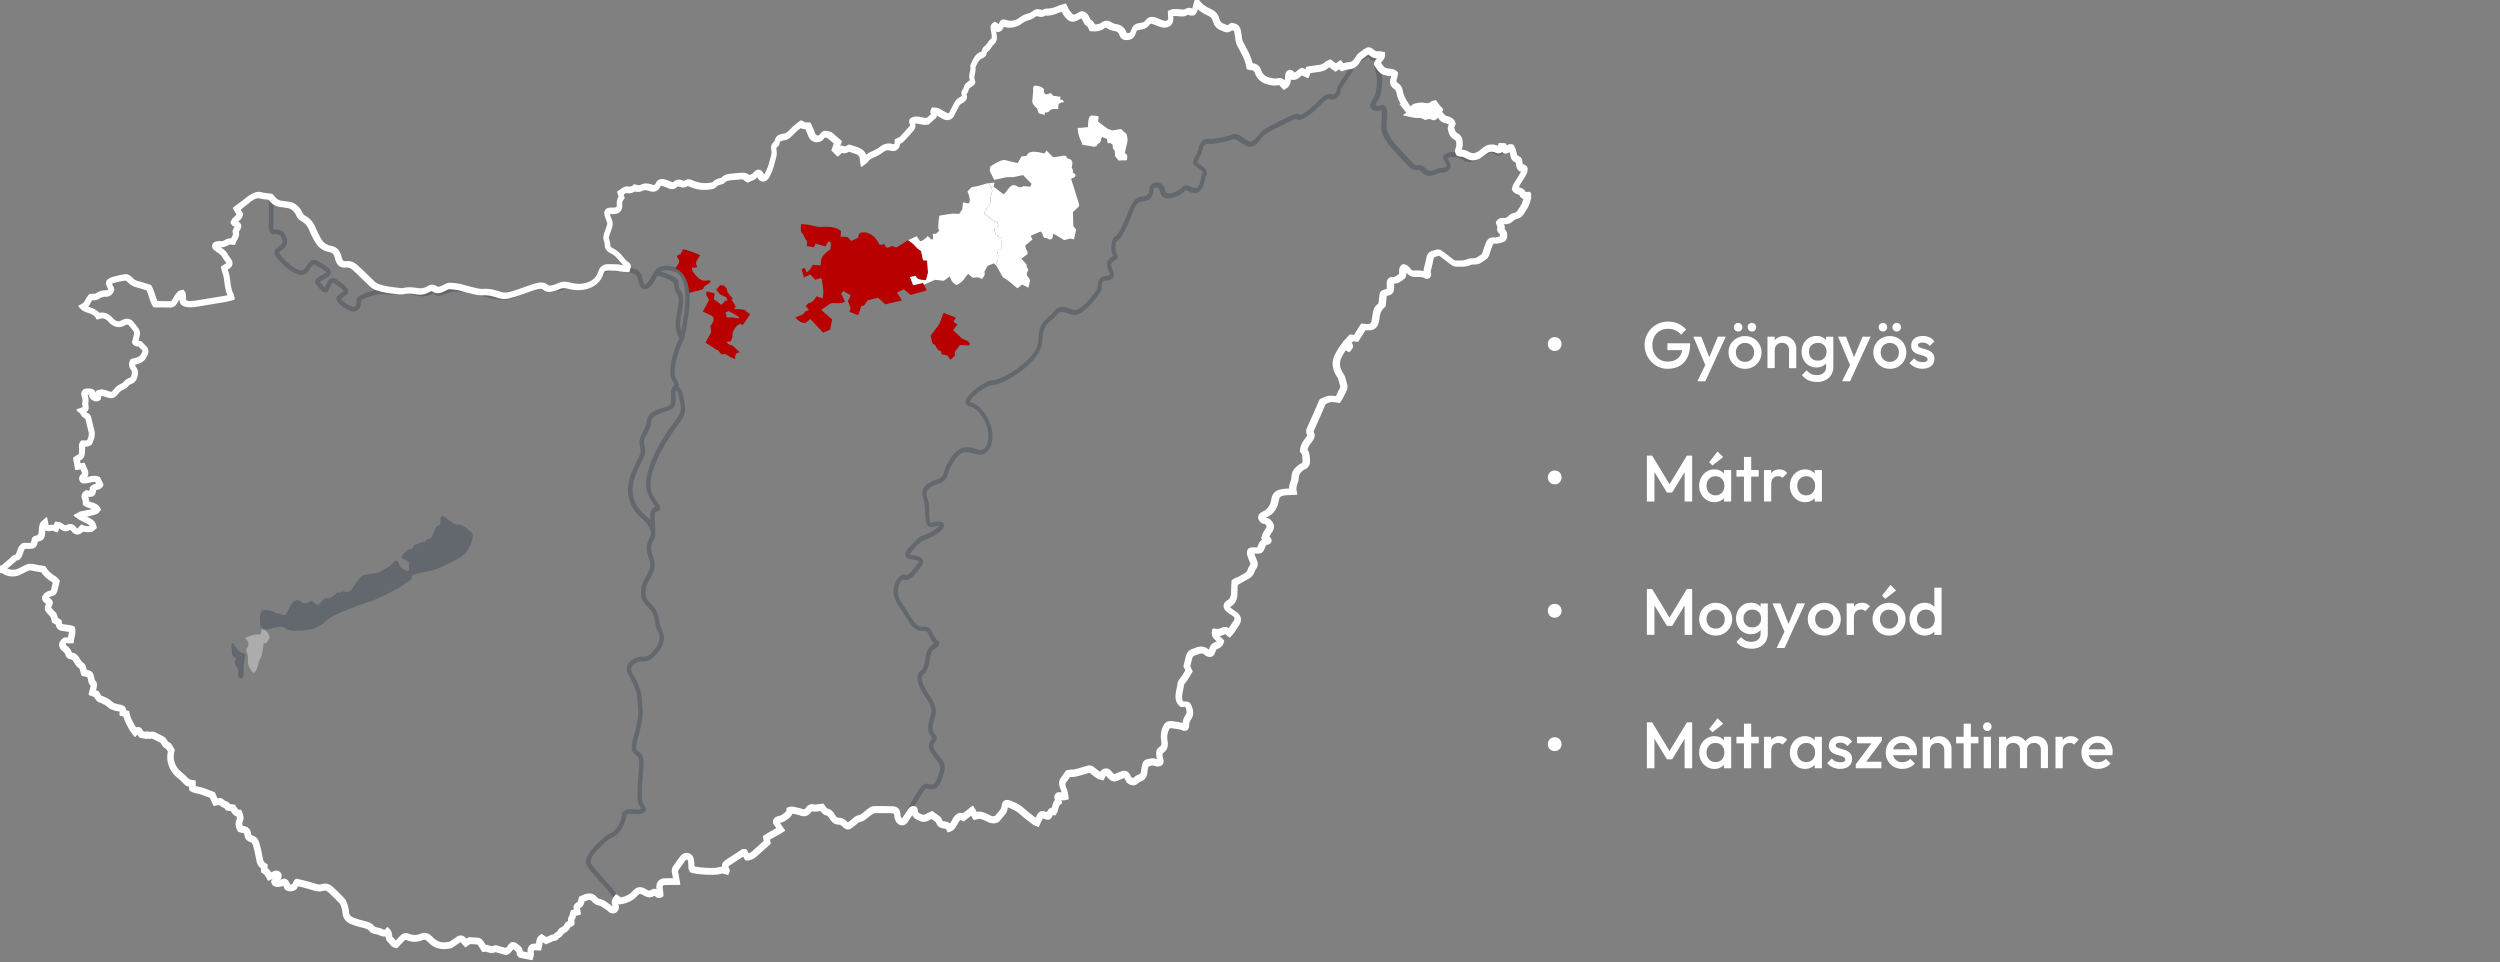 <?xml version="1.0" encoding="UTF-8"?>
<svg id="Layer_1" xmlns="http://www.w3.org/2000/svg" version="1.1" viewBox="0 0 457.36 176">
  <rect x="0" y="0" width="457.36" height="176" fill="#808080" stroke="none"/>
  <!-- Generator: Adobe Illustrator 29.8.1, SVG Export Plug-In . SVG Version: 2.1.1 Build 2)  -->
  <defs>
    <style>
      .st0, .st1 {
        fill: #fff;
      }

      .st2 {
        fill: none;
      }

      .st3 {
        fill: #2e3c4f;
      }

      .st3, .st1 {
        fill-opacity: .35;
      }

      .st4 {
        fill: #b80000;
      }
    </style>
  </defs>
  <rect class="st2" x="275" y="27.09" width=".28" height=".28"/>
  <path class="st3" d="M123.6,48.89c-1.3-.38-3.15-.68-4.06,1.04l-.13.24c-.45.86-.96,1.83-1.48,1.87-.16,0-.32-.71-.39-1.02-.09-.41-.18-.8-.36-1.07-.49-.74-1.4-1.01-4.23-1.23-1.4-.12-2.37.07-2.88.53-.21.19-.3.39-.33.52-2.24,2.97-4.01,2.54-5.2,2.26-.49-.12-.93-.23-1.3-.06-.62.28-2.24.85-3.9.18-1.32-.54-2.54.07-3.81.71-.51.26-1.04.52-1.6.72-1.81.66-2.58.47-6.23-.41l-.09-.02c-3.85-.94-4.84-.87-6.69-.08-.67.29-.8.17-.97.02-.38-.35-.76-.46-1.49,0-.89.56-2.68.08-3.29-.16l-.09-.03h-.09c-.15.02-.3.03-.46.04-.99.06-2.33.15-3.87.04-1.86-.13-3.58.46-4.68.99-.72.34-.76.94-.8,1.37-.03.38-.06.58-.29.76-.06.05-.17.07-.3.05-.74-.1-1.9-1.09-2.19-1.48,0,0,0,0,0,0,.08-.09.32-.26.49-.38.16-.11.33-.22.49-.35.23-.17.35-.41.34-.67-.03-.68-.89-1.35-2.26-2.23l-.11-.07c-.22-.14-.45-.17-.68-.1-.56.17-.9.93-1.17,1.54-.03.06-.05.12-.08.18-.28-.24-.71-.8-.89-1.02.13-.12.45-.3.68-.42.33-.18.69-.38.98-.62.25-.21.37-.47.34-.76-.08-.73-1.09-1.32-2.51-2.06l-.05-.02c-.96-.5-1.48.33-1.84.88-.37.57-.62.92-1.06.9-1.23-.05-3.86-2.6-4.01-3.26-.02-.08.26-.28.42-.39.5-.36,1.26-.9,1.03-2.01-.3-1.36-1.13-1.99-2.41-1.79-.09-.16-.11-.66-.05-1.09v-4.7h-.85v4.61c-.05.35-.14,1.37.32,1.82.18.18.42.25.69.21.61-.1,1.21-.04,1.46,1.12.12.52-.19.77-.68,1.13-.39.28-.91.64-.76,1.27.23.98,3.15,3.85,4.81,3.92.96.04,1.45-.73,1.81-1.29.43-.68.52-.69.72-.58l.05.02c.55.29,2.01,1.06,2.06,1.37,0,0,0,0-.04.04-.23.19-.54.36-.84.52-.56.31-1.05.57-1.15,1.03-.03.15-.03.38.16.61l.03.04c.77.99,1.22,1.46,1.68,1.46h.02c.19,0,.37-.11.47-.27.08-.12.16-.3.26-.51.12-.27.41-.95.61-1.06l.11.07c1.47.93,1.81,1.33,1.86,1.51-.16.12-.31.22-.44.31-.43.29-.81.54-.88.95-.04.22.02.43.18.65.33.44,1.68,1.66,2.76,1.81.46.06.76-.08.94-.22.54-.41.58-.97.62-1.36.03-.4.06-.54.31-.66.84-.4,2.51-1.03,4.27-.91,1.6.11,2.98.02,3.98-.04.13,0,.26-.02.38-.02.47.17,2.67.87,3.96.04.27-.17.36-.17.36-.17.02,0,.07.05.1.09.34.31.78.59,1.87.13,1.64-.69,2.46-.77,6.15.13l.09.02c3.68.9,4.67,1.14,6.73.39.6-.22,1.16-.49,1.69-.76,1.2-.6,2.14-1.08,3.11-.68,1.96.79,3.84.13,4.56-.19.11-.05.45.03.76.11,1.32.32,3.53.85,6.13-2.66l.08-.11v-.11c.06-.17.58-.56,2.33-.42,2.7.22,3.32.46,3.59.86.09.14.17.47.24.78.17.74.4,1.75,1.28,1.68,1-.08,1.6-1.22,2.17-2.32l.06-.11c.14,0,.54.02,1.48.39l.05.02q1.62.63,1.57,1.45c-.03.55.19.89.38,1.19.29.43.61.94.32,2.61l-.07.37c-.45,2.58-.64,3.67.3,5.4-.09.23-.18.43-.29.67-.07.16-.15.33-.24.52-.42.96-1.77,4.89-.73,6.57.43.69.38.76.21.96-.11.12-.25.29-.35.53-.15.34-.13.77-.11,1.28.04.91.03,1.58-.46,1.8-.33.15-.7.27-1.11.4-1.1.35-2.33.74-2.71,1.8-.16.45-.21.74-.25.99-.06.4-.12.74-.77,1.9-.65,1.16-.49,1.86-.36,2.47.11.48.2.87-.1,1.54-.13.29-.3.62-.47.98-.88,1.76-2.07,4.16-1.51,6.66.49,2.2,1.66,3.23,2.51,3.99.3.27.55.49.72.72.72.98,1.05,1.67.7,2.49-.06.14-.12.27-.18.4-.39.88-.77,1.72.02,3.78.47,1.23-.11,2.25-.68,3.23-.33.57-.64,1.12-.72,1.67l-.02.18c-.18,1.27-.31,2.28,1.3,3.76.84.77.98,1.58,1.13,2.45.1.56.2,1.14.49,1.72.58,1.17.62,2.06-.76,3.69-.94,1.1-1.43,1.08-1.97,1.07-.23-.01-.47-.02-.74.05-.53.13-1.64.63-2.03,1.58-.16.38-.26.98.17,1.69,1.05,1.77,1.63,3.31,1.63,4.34,0,.33.04.63.08.96.14,1.06.31,2.38-.69,5.79-.75,2.58-.35,3.1.36,3.61.35.25.67.47.57,1.87-.3,4.12-.43,6.3-.03,7.18.13.28.28.48.38.64.02.03.05.07.07.11-.03.02-.08.05-.15.09-.21.11-.73.07-1.16.03-.7-.06-1.42-.12-1.88.27-.15.13-.33.35-.35.74-.09,1.15-1.01,2.89-1.95,3.27-1.02.4-3.78,2.79-4.48,4.51-.21.51-.23.96-.07,1.31.33.72,1.41,1.93,2.56,3.2,1.12,1.24,2.39,2.65,2.66,3.34l.79-.32c-.33-.83-1.53-2.17-2.82-3.6-1.06-1.18-2.14-2.38-2.42-2.98-.06-.14-.03-.37.08-.64.58-1.45,3.11-3.68,4-4.03,1.38-.55,2.38-2.7,2.49-3.99.01-.12.05-.15.06-.16.19-.16.8-.11,1.25-.07.62.05,1.21.1,1.63-.13.27-.15.55-.34.62-.64.08-.32-.1-.55-.26-.79-.1-.14-.21-.3-.31-.5-.34-.72-.13-3.52.11-6.77.13-1.72-.35-2.2-.93-2.62-.38-.27-.68-.48-.04-2.67,1.05-3.59.86-5.06.72-6.13-.04-.31-.07-.57-.07-.85,0-1.51-.95-3.43-1.75-4.77-.2-.34-.24-.63-.12-.93.23-.55.99-.97,1.45-1.09.15-.04.32-.03.5-.03.64.02,1.44.05,2.64-1.36,1.46-1.72,1.7-2.97.88-4.62-.23-.46-.32-.96-.4-1.48-.16-.92-.34-1.97-1.39-2.93-1.28-1.17-1.19-1.79-1.03-3.02l.02-.18c.05-.4.33-.86.61-1.36.6-1.05,1.35-2.35.73-3.97-.67-1.73-.4-2.31-.04-3.12.06-.14.13-.28.19-.42.21-.5.24-.97.16-1.41.07-.33.03-.78-.02-1.35-.06-.67-.15-1.69.07-2.02.08-.11.17-.15.33-.19.17-.05.43-.13.53-.42.12-.36-.06-.72-.89-1.86-1.46-2-.81-4.23.06-6.53.74-1.97,2.2-4.46,4.12-7.04,1.45-1.96,1.43-2.56,1.15-4.16-.04-.23-.08-.47-.13-.76-.16-1.04-.47-1.72-.95-2.05.1-.35-.01-.76-.44-1.45-.67-1.1.14-4.3.78-5.78.08-.19.16-.36.23-.5.48-1.05.7-1.52,1.25-5.46.71-4.83-.17-7.94-2.37-8.58ZM124.41,73.59c.25,1.38.31,1.75-1,3.51-1.14,1.52-3.19,4.49-4.23,7.25-.92,2.43-1.67,5,.05,7.34.39.53.58.84.68,1.01-.2.07-.46.19-.67.49-.32.47-.32,1.22-.26,2.01-.02-.02-.03-.05-.05-.07-.22-.3-.52-.56-.84-.85-.81-.72-1.81-1.61-2.24-3.54-.49-2.2.63-4.45,1.44-6.08.18-.37.35-.7.48-1.01.41-.92.28-1.53.16-2.07-.13-.55-.23-1,.27-1.87.73-1.29.8-1.73.87-2.18.04-.24.07-.45.21-.84.23-.65,1.21-.97,2.16-1.27.4-.13.83-.27,1.19-.42,1.07-.48,1.02-1.72.97-2.62-.02-.35-.04-.74.03-.89.02-.05.05-.09.07-.12.18.15.43.54.56,1.46.05.29.1.53.14.77ZM125.16,57.31c-.23,1.58-.39,2.58-.53,3.28-.34-1.02-.18-1.96.18-3.97l.07-.37c.35-2.01-.11-2.71-.44-3.22-.17-.26-.26-.4-.25-.67.08-1.43-.38-1.61-2.11-2.29l-.05-.02c-.24-.09-.69-.27-1.16-.38.45-.27,1.19-.34,2.49.04,1.74.49,2.41,3.34,1.81,7.6Z"/>
  <path class="st3" d="M275.7,26.67h-1.14v.7c-.11.13-.21.22-.26.22-.09-.03-.21-.11-.33-.19-.42-.27-1.14-.72-1.94-.09-.97.77-3.11,1.87-3.75,1.23-.9-.9-3.2-.93-3.97-.28-.35.3-.39.73-.11,1.11.4.55.48.9.42,1.04-.06.14-.34.24-.74.27-.56.05-1.01.22-1.4.37-.72.27-1.05.4-1.7-.27-.63-.65-1.02-.64-1.41-.58-.25.04-.56.09-1.69-1.2-.42-.48-.85-.94-1.26-1.37-1.64-1.76-2.92-3.14-2.75-4.99.22-2.14.14-2.94-.33-3.29-.25-.18-.55-.2-.92-.04-.32.13-.67.08-.75-.02-.05-.06,0-.3.28-.69,1.14-1.53,1.08-4.6.67-5.76-.23-.64-.22-.67-.09-.94.06-.13.14-.31.23-.56.08-.25.16-.6-.06-.88-.24-.3-.61-.27-.9-.25-.12,0-.27.02-.32,0-.02-.02-.07-.1-.09-.15-.25-.42-.66-.85-1.63-.3-1.12.63-2.67,2-2.88,2.67-.05.16-.47.78-.81,1.27-1.05,1.55-1.53,2.32-1.51,2.79.01.18-.1.46-.33.64-.2.15-.43.19-.69.1-.82-.27-1.6.5-2.6,1.47-.6.59-1.28,1.25-2.05,1.77-.82.54-1.03.56-1.05.56-.02,0-.03-.02-.04-.03-.26-.18-.53-.26-1.04-.07-1.06.4-4.6,2.13-5.64,2.85-.38.26-.69.66-1.01,1.05-.74.93-1.13,1.3-1.72.95-.35-.22-.65-.41-.91-.58-.77-.52-1.33-.9-2.14-.58-.84.33-3.35.9-4.02.77-.43-.09-.86,0-1.22.27-.45.33-.76.89-.86,1.54-.05.33-.28.79-.48,1.2-.37.71-.71,1.38-.28,1.82.13.13.33.27.58.44.28.19.91.63,1.01.85-.15.25-.24.61-.34,1.07-.16.7-.38,1.65-.87,1.78-.37.09-.68-.05-1.01-.21-.43-.2-1.07-.49-1.63.15-.41.47-1.91,1.26-2.66,1.06-.16-.04-.32-.13-.39-.47-.22-1.22-1.03-1.58-1.66-1.52-.69.06-1.24.58-1.24,1.19,0,1.25-.68,1.32-.91,1.34-1.1.1-1.88.3-2.59,2.02-.07.18-.16.38-.25.6-.44,1.09-1.79,4.38-2.31,4.63-.27.08-.61.33-.79,1.07-.18.74-.16,1.99.23,2.58-.04.03-.08.05-.11.08-.34.23-.86.57-1.01,1.2-.11.46.09.97.26,1.41.09.24.27.68.21.79,0,0-.05.08-.38.12-1.72.2-1.76,1.13-1.79,1.81,0,.15,0,.3-.03.44-.06.43-1.7,2.66-3.18,3.67-.66.45-.96.43-1.03.41-.31-.07-.59-.17-.87-.27-.95-.34-2.03-.71-3.03.65-.28.37-.57.61-.9.88-.87.7-1.76,1.43-1.84,4.32-.09,3.53-6.88,7.24-8.24,7.24-1.53,0-4.95,2.63-5.07,3.9-.04.37.15.8.76.92,1.57.31,3.29,2.85,3.41,5.06.07,1.21-.22,2.19-.77,2.63-.31.24-.67.31-1.09.19-.14-.04-.28-.08-.42-.13-1.32-.41-2.96-.92-4.75,1.92-.72,1.15-.95,1.89-1.11,2.42-.23.74-.28.92-1.69,1.4-2.83.98-2.31,2.65-1.96,3.75.03.09.06.18.08.27.1.34.11.98.13,1.6.03,1.21.05,2.37.64,2.8.16.12.43.23.81.12.53-.16.93-.21,1.16-.21h0c-.07.09-.19.21-.38.37-.77.67-1.61,1.02-2.29,1.28-.6.25-1.13.45-1.44.83-.1.12-.28.3-.48.49-1.07,1.06-1.8,1.86-1.59,2.54.07.21.25.47.74.56.15.03.29.05.43.08.45.08,1.21.21,1.3.36,0,0,0,.12-.24.44-.57.74-1.76,2.28-2.15,2.06-.4-.23-.91-.07-1.37.44-.8.87-1.49,2.9-.11,4.96.47.7.87,1.33,1.21,1.9.99,1.61,1.65,2.67,2.75,2.89.4.08.71.08.93.08.4,0,.46,0,.87.91.36.79.66,1.16.89,1.33-.05.04-.11.08-.16.11-.35.24-.82.57-1.1,1.21-.17.38-.26.92-.37,1.5-.14.76-.32,1.81-.66,2.02-.67.43-1.25,1.38-.22,3.51.2.42.47.83.77,1.27.73,1.12,1.49,2.26,1.15,3.36-.49,1.61-.95,3.13.15,4.16.08.07.09.11.09.11,0,.05-.11.21-.19.31-.29.4-.76,1.08-.22,2.11.3.57.68,1.05,1.02,1.47.62.77.97,1.24.81,1.85v.05c-.29,1.05-.79,2.98-1.63,2.79l-.17-.04c-1.16-.27-1.31-.15-1.99.89-.09.13-.19.29-.31.46-.98,1.45-2.97,5.24-3.06,5.4l.75.4s2.05-3.9,3.01-5.32c.12-.18.22-.34.31-.47.21-.32.38-.59.46-.62.06-.03.35.04.62.1l.17.04c1.65.36,2.26-2,2.64-3.41v-.05c.29-1.06-.32-1.81-.96-2.6-.33-.4-.66-.83-.93-1.32-.3-.58-.1-.87.16-1.22.23-.32.64-.92-.03-1.53-.64-.59-.46-1.5.09-3.28.44-1.47-.46-2.86-1.26-4.07-.28-.42-.54-.82-.72-1.18-.61-1.25-.64-2.07-.09-2.42.65-.42.85-1.52,1.04-2.59.09-.52.18-1.02.31-1.3.19-.42.51-.65.81-.86.27-.19.51-.36.61-.65.17-.48-.18-.67-.29-.74-.12-.07-.38-.22-.78-1.1-.54-1.24-.88-1.41-1.66-1.41-.21,0-.44,0-.76-.06-.74-.15-1.31-1.09-2.19-2.5-.35-.57-.75-1.21-1.24-1.93-1.09-1.62-.51-3.01-.31-3.41.28-.53.59-.73.69-.75,1.04.55,2.15-.89,3.23-2.3.14-.18.56-.73.35-1.26-.24-.6-1.04-.73-1.96-.89-.14-.02-.28-.05-.41-.07-.03-.01-.05-.01-.07-.02.09-.36,1.01-1.28,1.36-1.64.22-.22.4-.4.52-.54.19-.22.61-.4,1.12-.59.73-.3,1.65-.67,2.53-1.43.31-.27,1.02-.89.7-1.47-.33-.59-1.43-.41-2.3-.15-.04,0-.06,0-.06,0-.25-.15-.28-1.48-.29-2.12-.02-.71-.03-1.37-.16-1.82-.03-.09-.06-.19-.09-.29-.35-1.11-.62-1.99,1.42-2.69,1.69-.58,1.93-.96,2.23-1.97.15-.49.36-1.17,1.02-2.21,1.44-2.28,2.53-1.95,3.78-1.56.15.05.3.09.43.13.68.19,1.33.07,1.85-.35.77-.61,1.16-1.84,1.09-3.34-.14-2.58-2.16-5.47-4.1-5.85-.03,0-.06,0-.07-.02.02-.1.14-.37.52-.79,1.03-1.13,2.92-2.31,3.68-2.31,1.88,0,8.99-4.11,9.1-8.07.06-2.49.74-3.04,1.52-3.67.34-.27.71-.57,1.05-1.03.63-.86,1.14-.68,2.06-.36.31.11.61.22.97.3.46.11,1.02-.07,1.7-.54,1.43-.99,3.42-3.37,3.54-4.26.03-.19.03-.37.04-.52.03-.64.04-.89,1.04-1,.5-.06.83-.23,1.02-.52.28-.46.07-1.02-.14-1.54-.13-.33-.28-.7-.23-.9.07-.3.38-.5.65-.68.28-.19.56-.38.59-.71.01-.14-.02-.34-.23-.53-.14-.15-.3-1.01-.15-1.8.08-.41.2-.55.23-.57.73-.22,1.54-1.9,2.86-5.14.09-.23.18-.42.25-.59.55-1.32.98-1.42,1.89-1.5,1.07-.1,1.68-.9,1.68-2.19,0-.14.2-.32.46-.34.38-.03.64.27.74.82.11.59.45,1,.99,1.15,1.17.33,2.97-.68,3.53-1.31.12-.13.15-.17.63.06.39.18.92.42,1.58.26.99-.26,1.27-1.5,1.49-2.41.08-.33.16-.7.24-.82.5-.76-.55-1.5-1.25-1.99-.16-.11-.33-.23-.42-.31.03-.18.24-.59.38-.87.25-.49.51-1,.57-1.46.06-.41.25-.78.5-.97.17-.12.36-.16.56-.12.96.19,3.65-.48,4.49-.81.39-.15.61,0,1.36.49.27.18.57.39.95.61,1.28.77,2.17-.34,2.82-1.16.29-.36.55-.69.82-.88.98-.67,4.46-2.38,5.45-2.76.15-.05.2-.05.2-.06.02,0,.03.02.05.03.47.33.93.22,2.04-.52.84-.55,1.55-1.25,2.18-1.87.66-.64,1.41-1.37,1.74-1.26.53.17,1.05.09,1.47-.24.42-.33.69-.87.66-1.34.04-.32.9-1.59,1.36-2.28.55-.81.84-1.25.92-1.5.1-.3,1.33-1.52,2.49-2.18.27-.15.38-.16.38-.16.02.02.07.1.1.15.1.18.26.43.58.52.22.06.43.04.63.02.02,0,.05,0,.08,0h0c-.07.22-.14.37-.19.48-.23.49-.25.73.06,1.58.35.99.35,3.75-.54,4.97-.68.92-.46,1.47-.27,1.72.38.49,1.19.51,1.75.28.04-.02.08-.03.1-.03.08.16.16.7-.02,2.5-.23,2.23,1.25,3.81,2.97,5.65.4.42.81.87,1.24,1.35,1.33,1.52,1.89,1.57,2.46,1.48.19-.03.3-.05.67.34,1.04,1.06,1.84.76,2.61.46.36-.14.72-.28,1.17-.31.76-.06,1.24-.32,1.44-.76.23-.49.06-1.13-.49-1.88.11-.07.38-.18.85-.21.8-.06,1.6.14,1.93.46,1.44,1.44,4.85-1.14,4.88-1.17.3-.24.49-.15.95.14.16.1.32.2.49.27.5.19.98-.16,1.29-.59h.39v-1.18h.05Z"/>
  <path class="st0" d="M279.9,35.12s-.07-.04-.11-.04l-.53.04c-.06,0-.11,0-.17,0h0c-.09-.41-.47-.59-.73-.7l-.05-.02c-.08-.04-.17-.07-.25-.1-.08-.03-.15-.06-.2-.08.1-.25.26-.48.42-.74l.11-.17c.28-.41.54-.86.8-1.3.14-.25.21-.51.26-.72.08-.37.03-.66-.16-.89-.16-.2-.4-.32-.71-.36,0-.06-.02-.15-.04-.27-.02-.23-.05-.49-.18-.78l-.06-.13s-.03-.05-.06-.07l-.19-.11c-.09-.05-.2-.13-.34-.19-.12-.06-.17-.12-.2-.28-.07-.37-.15-.66-.23-.93-.06-.18-.15-.35-.21-.46-.02-.04-.04-.08-.06-.11l-.09-.18s-.05-.07-.09-.08l-.19-.05c-.1-.03-.2-.04-.3-.04-.31,0-.53.13-.69.24l-.13-.3s-.07-.08-.12-.09l-1.08-.07c-.06,0-.12.04-.15.1l-.1.31s-.01.03-.02.05c0,.02-.02.04-.03.07,0,0-.02,0-.02,0-.09-.04-.18-.08-.27-.11-.81-.26-1.61-.14-2.29.36-.17.12-.34.25-.5.39-.23.18-.44.35-.67.48-.45.29-.95.3-1.41.05-.4-.22-.89-.45-1.47-.49.01,0,.01-.03.02-.05.21-.42.2-.83.18-1.17v-.17c0-.73-.34-1.27-.98-1.61-.33-.18-.46-.54-.57-1.05.01-.03.04-.09.09-.19.05-.1.09-.19.13-.28l.05-.13s.01-.06,0-.09l-.03-.13c-.2-.74-.82-.99-1.03-1.08-.22-.09-.46-.16-.74-.24-.13-.03-.19-.08-.26-.2-.12-.2-.28-.35-.42-.46v-.03s.05-.08.07-.12l.12-.26s.02-.12-.02-.16l-.19-.21c-.05-.06-.11-.12-.17-.18-.12-.13-.23-.25-.34-.38-.08-.1-.16-.22-.25-.35-.04-.06-.08-.12-.12-.18l-.17-.25s-.1-.07-.16-.06l-.3.08s-.05,0-.08.02c-.11.02-.29.05-.43.18-.36.29-.67.34-1.18.22-.17-.04-.35-.06-.54-.06-.38,0-.74.08-1.09.15l-.19.04c-.32.06-.51.29-.67.46-.01,0-.02.03-.04.04-.05-.05-.1-.09-.12-.12l-.03-.04c-.57-.84-1.11-1.64-1.27-2.58-.09-.49-.28-1.12-.92-1.54-.27-.17-.32-.33-.21-.63.08-.24.12-.46.16-.7,0-.08.03-.16.04-.24l.05-.23s0-.1-.04-.13l-.16-.16c-.43-.43-.92-.47-1.28-.51-.06,0-.12,0-.18-.02-.25-.03-.5-.07-.68-.16-.08-.04-.21-.13-.4-.36-.14-.17-.26-.36-.38-.56.04-.05.09-.1.14-.16.24-.27.59-.66.59-1.29v-.37c0-.07-.05-.13-.12-.14l-.37-.05c-.06,0-.11-.02-.19-.04-.17-.04-.35-.07-.56-.04-.3.04-.52-.04-.84-.3-.27-.22-.55-.43-.92-.43-.34,0-.59.17-.9.39-.08.06-.15.11-.23.17-.11.08-.21.16-.31.23-.43.27-.75.61-1,1.06-.35.61-.74.88-1.33.9-.31,0-.57.1-.84.19l-.42-.52c-.05-.06-.13-.07-.19-.03l-.77.54-.96-.7s-.1-.04-.15,0l-.24.13c-.05.03-.11.05-.18.08-.17.08-.38.17-.55.35-.3.29-.67.42-1.28.47-.4.04-.81.1-1.21.17h-.03c-.16.03-.32.05-.47.07l-.25.04c-.05,0-.09.04-.11.09l-.15.38-.53-.25s-.07-.02-.11,0l-.17.06c-.34.12-.56.34-.77.52-.16.15-.27.25-.39.3-.04-.06-.08-.12-.13-.16-.15-.17-.42-.35-.72-.35h-.13c-.33.08-.63.39-.7.71-.05.24-.06.46-.07.66,0,.07,0,.14,0,.21,0,.14-.03.25-.06.35-.3-.36-.68-.43-.96-.43-.12,0-.25,0-.39.04-.35.08-.76.04-1.41-.12-.8-.2-1.31-.65-1.57-1.4-.26-.75-.8-1.18-1.56-1.24-.17-.77-.48-1.55-.92-2.38-.11-.21-.22-.42-.34-.66-.13-.26-.26-.5-.4-.75-.19-.35-.29-.69-.3-1.08-.01-.19-.04-.37-.08-.51-.02-.11-.04-.21-.05-.29-.07-1-.62-1.58-1.61-1.69l-.15-.02s-.07,0-.09.02l-.19.12c-.09.06-.23.15-.35.24-.1.06-.12.06-.18.03-.16-.08-.31-.14-.46-.19l-.14-.05c-.4-.16-.64-.39-.75-.73-.02-.05-.04-.1-.06-.17,0-.02-.02-.04-.02-.06-.19-.8-.69-1.37-1.54-1.74-.91-.39-1.53-.85-1.99-1.44l-.13-.17S219.43,0,219.39,0h-.74c-.06,0-.12.04-.14.11l-.15.53c-.05.19-.11.38-.15.6-.03.14-.05.24-.08.32-.22-.09-.41-.13-.6-.13-.27,0-.51.08-.75.23-.08.05-.18.08-.33.08-.11,0-.24,0-.37-.03-.38-.04-.78-.06-1.24-.06h-.12c-.22,0-.39.08-.55.15-.04.02-.08.04-.13.05l-.3.11c-.06.02-.1.08-.1.14l.07,1.14c0,.2-.02.35-.11.43-.11.11-.3.13-.38.13-.04,0-.09,0-.13,0-.19-.02-.4-.1-.61-.18l-.13-.05c-.13-.05-.26-.1-.4-.16-.18-.07-.36-.15-.54-.21-.24-.08-.44-.12-.64-.12-.66,0-1.05.41-1.27.73-.12.16-.26.24-.49.3-.22.06-.44.09-.62.11-.93.13-1.27.72-1.4,1.2,0,0,0,.02-.03.06-.03.07-.06.14-.08.2-.06.21-.15.38-.6.38q-.16,0-.19-.11c-.29-.9-.98-1.45-1.95-1.56-.32-.04-.59-.19-.87-.36-.57-.34-1.21-.32-1.68.06-.33.26-.71.37-1.28.37-.14-.3-.36-.65-.78-.88-.04-.05-.12-.22-.15-.28-.04-.08-.07-.16-.11-.23-.18-.34-.48-.9-1.25-1.01l-.13-.02s-.06,0-.09,0l-.12.06c-.1.05-.2.1-.3.16-.23.12-.46.24-.69.35-.09.04-.17.06-.23.06-.04,0-.14,0-.3-.17-.4-.42-.7-.89-.93-1.41l-.15-.35c-.03-.07-.1-.1-.17-.08l-.36.1c-.07.02-.14.04-.21.05-.15.04-.3.08-.44.13-.14.05-.28.11-.42.17-.57.24-1.12.45-1.69.45-.07,0-.14,0-.25,0h-.07c-.22,0-.46.07-.64.19-.12.08-.21.09-.46,0-.53-.18-1.07-.07-1.49.32-.27.25-.62.36-1.02.46-.34.1-.83.28-1.25.62-.84.66-1.65.81-2.65.46-.12-.04-.26-.05-.42-.04h-.17s-.06,0-.08.03l-.11.08c-.3.22-.39.51-.45.72l-.63-.4s-.1-.03-.15,0l-.23.13c-.57.34-.5.87-.48,1.07v.04c.04.24.07.46.11.72.03.19.06.38.08.56.05.38-.02.5-.18.61-.23.16-.37.38-.49.57-.04.06-.07.11-.11.16-.05.06-.09.12-.14.19-.06.09-.14.19-.19.23-.33.23-.66.53-.72,1.1,0,0-.04.05-.15.09-.96.34-1.3,1.1-1.62,1.77-.06.13-.12.27-.19.4-.1.2-.15.43-.11.64.06.35-.03.7-.13,1.09-.02.09-.04.17-.06.26-.08.36,0,.69.08.99v.06s-.06.05-.09.07c-.25.17-.49.35-.71.6-.18.22-.26.46-.31.65-.03.12-.07.24-.11.28-.45.43-.3,1.03-.24,1.22,0,0,0,.03,0,.03,0,0,0,.03-.11.09-.06.04-.13.08-.2.12-.08.04-.15.08-.23.13-.4.25-.68.58-.9,1.07-.11.23-.24.46-.36.68-.16.29-.33.57-.45.9-.06.14-.21.2-.37.15-.16-.05-.33-.15-.5-.25-.07-.04-.14-.08-.21-.12-.1-.05-.19-.11-.29-.16-.2-.12-.4-.24-.64-.34-.22-.09-.42-.11-.63-.12-.05,0-.1,0-.15,0l-.31-.04c-.06,0-.12.02-.15.08l-.14.28c-.19.38-.09.68,0,.88l-.77.68c-.27,0-.57-.03-.96-.12-.29-.07-.59-.13-.91-.13-.38,0-.72.09-1.03.28l-.08.05s-.03.03-.04.04l-.05.08c-.31.46-.07.87,0,1l.02.03s.05.11-.06.23c-.58.68-1.17,1.34-1.78,1.98-.05.06-.21.12-.34.18-.11.05-.22.09-.33.15l-.23.12s-.08.07-.08.13v.26c0,.06,0,.12,0,.18,0,.05,0,.14,0,.17-.04.19-.09.19-.16.19h-.07c-.07,0-.14-.03-.22-.05-.14-.04-.32-.09-.52-.1h-.09c-.55,0-1.08.19-1.56.57-.44.35-.94.63-1.5.86-.32.13-.71.32-1.08.63-.2-.57-.66-1.02-1.34-1.28-.36-.14-.71-.25-1.11-.37-.16-.05-.32-.1-.47-.15l-.17-.05s-.08,0-.11,0l-.16.08c-.07.04-.15.08-.22.13-.09.06-.21.13-.25.14-.03,0-.15-.04-.21-.06-.09-.03-.18-.06-.27-.08l-.22-.05s-.1,0-.13.04l-.13.12.33-.85c.02-.06.01-.12-.04-.16l-.52-.45c-.37-.32-.71-.61-1.08-.93-.1-.09-.25-.22-.45-.27l-.1-.03c-.24-.07-.5-.14-.83-.15-.54,0-.81.4-.97.62-.02.03-.04.05-.06.08-.15.2-.5.21-.68.02-.07-.08-.14-.22-.17-.28-.03-.07-.06-.15-.09-.25-.03-.1-.07-.2-.11-.3-.11-.26-.23-.51-.34-.77l-.24-.54s-.07-.08-.12-.09l-.26-.02c-.1,0-.19,0-.28,0-.15,0-.28,0-.37-.03-.05,0-.14-.06-.23-.11-.06-.04-.13-.07-.2-.11l-.23-.12c-.05-.02-.1-.02-.15,0l-.21.14c-.81.55-1.48,1.22-1.97,1.72-.33.34-.55.51-.88.53-.15,0-.28.05-.38.09-.02,0-.04.02-.07.02-.69.12-1.13.53-1.27,1.21-.01.03-.02.08-.03.13-.76.51-.63,1.3-.55,1.74.05.3.02.62-.11,1.02-.08.26-.15.51-.21.78-.09.36-.18.69-.3,1.02-.14.41-.34.79-.53,1.21l-.13.27s0,0-.04.04c0-.03-.03-.06-.04-.09-.26-.55-.59-.83-1.01-.83-.33,0-.61.18-.88.51-.14.19-.28.29-.49.35-.12.04-.23.08-.33.14-.31-.3-.68-.43-1.17-.43-.09,0-.18,0-.27,0-.31.03-.6.06-.91.08-.33.03-.65.06-.98.09-.56.05-1.21.18-1.72.72-.01,0-.03.03-.04.03-.66.1-1.2.37-1.65.84-.02,0-.05,0-.1.02-1.19.25-2.36.12-3.46-.37-.23-.1-.48-.22-.78-.22-.25,0-.47.08-.69.23-.1.07-.2.09-.4,0-.65-.29-1.26-.18-1.73.31-.03.03-.04.03-.05.03-.03,0-.09,0-.22-.07-.33-.15-.68-.29-1.06-.41-.26-.09-.48-.13-.69-.13-.54,0-.97.29-1.19.79-.13.3-.24.3-.32.3-.14,0-.34-.06-.46-.11-.75-.26-1.4-.23-2,.09-.2.11-.43.07-.86-.05l-.22-.06c-.05,0-.1,0-.13.03l-.17.15c-.26.23-.49.3-.81.24-.09-.02-.18-.03-.28-.03-.53,0-.9.3-1.18.52-.09.07-.18.14-.27.2l-.29.18c-.06.04-.08.1-.06.17l.27.79c-.28.45-.39.99-.33,1.53,0,.04-.01.13-.01.16-.03.25-.08.27-.28.3-.17.02-.35.02-.53.03-.14,0-.28,0-.42,0-.49.03-.75.25-.88.43-.13.18-.25.49-.12.96.1.36.23.78.42,1.21.09.2.1.37.03.56-.04.12-.08.24-.12.37-.1.32-.19.62-.31.9-.19.45-.36,1.01-.13,1.66.06.17.14.4.13.55-.08,1.17.86,1.62,1.17,1.77.5.25.95.62,1.46,1.25.05.06.09.12.14.18.18.23.39.48.63.7-.1,0-.19-.02-.27-.04-.64-.14-1.27-.15-1.86-.15h-.66c-.86,0-1.45.42-1.72,1.22-.18.53-.38.9-.63,1.2-.62.69-1.45,1.06-2.64,1.17-.7.06-1.42-.1-1.98-.24-.92-.24-1.69-.16-2.43.25-.19.1-.44.16-.71.22-.1.02-.2.05-.3.07-.22.06-.43.03-.53-.06-.38-.33-.81-.48-1.31-.48-.4,0-.79.11-1.1.19-.43.12-.86.27-1.26.41-.19.07-.38.14-.56.2-.23.08-.46.16-.7.25-.74.26-1.5.53-2.27.71-.48.11-.87.12-1.29,0-.22-.06-.43-.12-.64-.19-.63-.19-1.28-.39-2.01-.4-.02,0-.04,0-.08,0-.08,0-.18-.03-.27-.03h-.14c-.13.03-.26.04-.4.04-.49,0-.99-.12-1.52-.25-.21-.05-.41-.1-.62-.15-.31-.06-.6-.16-.94-.25-.32-.09-.64-.19-.98-.27-.46-.1-.92-.14-1.36-.18l-.27-.03c-.41-.04-.82.05-1.21.28-.13.08-.29.15-.45.22-.11.05-.22.09-.32.14-.27.13-.47.13-.67,0-.57-.39-1.19-.37-1.83.05-.48.31-1.01.39-1.71.27-.57-.1-1.02-.14-1.44-.14-.45,0-.87.05-1.26.16-.07.02-.18.02-.29,0-.2-.02-.39-.04-.58-.07-1.2-.13-2.31-.25-3.4-.63-.39-.13-.62-.27-.82-.45l-.91-.88c-.46-.44-.92-.9-1.38-1.34-.24-.24-.48-.46-.73-.69-.5-.46-1.09-.9-1.95-.9-.11,0-.23,0-.37.03-.05,0-.1,0-.15,0-.17,0-.39,0-.56-.65-.02-.06-.03-.13-.05-.2-.04-.14-.07-.28-.12-.41-.31-.88-.91-1.4-1.79-1.55-.77-.13-1.36-.52-1.77-1.19-.23-.38-.43-.77-.64-1.19-.12-.23-.23-.48-.34-.76-.43-1.15-1.13-1.94-2.1-2.44-.15-.07-.27-.22-.39-.47l-.04-.08c-.11-.24-.24-.49-.43-.73-.43-.51-1.06-1.12-2.04-1.2-.13,0-.27-.04-.4-.06-.19-.03-.39-.07-.59-.08-.73-.05-1.23-.32-1.58-.84-.07-.1-.14-.18-.21-.24-.02-.02-.05-.05-.08-.08l-.1-.11s-.05-.04-.08-.04l-.15-.02c-.21-.03-.41-.05-.63-.08-.38-.04-.76-.08-1.13-.18-.18-.05-.36-.08-.54-.08-.67,0-1.25.34-1.78.67-.23.15-.41.31-.61.46-.07.06-.15.12-.22.18l-2.07,1.55c-.06.04-.07.12-.03.19l.64,1.09c-.07.11-.18.21-.34.35-.24.22-.54.48-.68.91l-.07.2s0,.09.02.12l.11.17s0,.02.02.03c.05.09.14.27.37.37.08.04.16.07.23.1-.04.08-.1.17-.15.26l-.03.06c-.11.17-.29.45-.16.79.09.25.02.41-.21.81-.04.06-.07.13-.11.2-.46-.03-.69.08-1.15.32-.36.19-.53.23-.78.18-.31-.05-.61.02-.89.1h-.04c-.31.09-.53.34-.59.65-.07.32.05.63.29.83.33.27.65.49.99.73.27.2.47.38.59.64.12.28.3.49.47.72.07.09.14.17.2.26.03.04.04.07.05.09,0,0-.03.03-.06.05-.11.08-.23.15-.38.24l-.49.3s-.08.1-.06.16l.08.31c0,.06.03.11.04.18.03.16.07.32.14.48.22.51.29,1.08.36,1.68.03.27.06.54.11.82.09.49.21,1.08.47,1.65-.14.04-.28.07-.4.09-1.74.3-3.46.58-5.1.85-.4.06-.8.11-1.22.13-.19,0-.4,0-.63-.06q-.23-.05-.24-.3c0-.07,0-.15,0-.24.03-.29.07-.72-.23-1.17l-.15-.23s-.09-.07-.14-.06l-.27.04c-.64.1-.97.58-1.19.91l-.04.05c-.18.27-.34.53-.48.79l-.1.18c-.07.12-.13.12-.16.12h-.14c-.61,0-1.22,0-1.87-.02h-.44c-.18-.38-.3-.76-.43-1.18-.17-.51-.34-1.05-.62-1.55l-.08-.15s-.05-.06-.08-.07l-.16-.05c-.22-.07-.42-.14-.65-.21-.5-.16-1.02-.33-1.55-.46-.4-.11-.68-.27-.91-.51-.17-.19-.35-.38-.58-.51-.27-.16-.52-.24-.77-.24l-.24.03c-.7.13-1.42.26-2.12.47-.48.16-.98.35-1.16.81-.19.47.06.95.34,1.43-.1.19-.22.22-.4.22h-.08c-.7,0-1.3.2-1.79.57-.06.05-.14.06-.35.06h-.15c-.15,0-.32,0-.5.04l-.18.03s-.07.03-.1.06l-.1.15c-.04.06-.08.12-.13.18-.14.19-.3.4-.41.66-.18.4-.37.6-.67.75l-.53.26s-.07.06-.08.1c0,.05,0,.09.04.13l.4.42c.4.42.86.57,1.22.68l.09.03c.61.2,1.11.4,1.4.88l.18.29c.03.06.1.08.17.06l.33-.11c.71-.23,1.23-.05,1.76.61.2.26.46.42.7.56.69.4,1.4.44,2.07.09l.07-.04c.13-.07.26-.14.36-.16.26-.07.36-.02.46.13.12.16.25.32.38.47.17.21.33.4.47.6.11.15.14.31.1.47-.07.29-.14.58-.22.87l-.16.64s0,.07,0,.1l.08.15c.28.5.76.54,1.02.56.04,0,.08,0,.12,0l.05.06c.15.18.32.38.53.55.09.08.15.14.07.35-.23.58-.52.9-.96,1.02-.22.06-.44.12-.65.18l-.45.13s-.07.04-.09.08l-.09.18c-.29.59-.22,1.19.22,1.76.23.31.17.59-.03,1.18-.03.09-.1.15-.21.19-.52.19-.94.49-1.28.94,0,0-.05.05-.25.14-.61.25-1.1.63-1.48,1.16-.25.35-.33.35-.38.35-.1,0-.27-.04-.53-.13-.06-.02-.13-.04-.2-.07-.31-.11-.65-.23-1.05-.23-.25,0-.48.05-.72.14l-.22.09s-.08.06-.09.11l-.05.3c-.02-.14-.07-.25-.12-.32-.1-.16-.29-.37-.66-.44-.28-.06-.61-.07-.96-.04-.32.03-.59.2-.76.46-.17.26-.2.58-.1.88.16.45.25.83.14,1.21-.06.22,0,.4.03.53v.03c.02.06.05.18.06.27-.11.05-.29.12-.37.15l-.69.25s-.08.06-.09.11c0,.05,0,.1.05.14l.55.47c.06.05.12.15.2.27.15.24.37.59.83.75,0,0,0,.02,0,.03.21.81.41,1.65.58,2.4l.03.11c.1.4-.07.83-.24,1.27l-.04.11s-.06.02-.09.03c-.22.04-.5.02-.74.03h-.22s-.09.03-.11.07l-.12.18c-.3.42-.24.82-.21,1.06,0,.06.02.13.02.16,0,.16-.02.32-.02.47v.24c-.02.35-.16.42-.32.48-.14.05-.24.12-.32.19-.03.02-.06.04-.1.07l-.29.18s-.07.09-.06.14l.37,2.05c0,.08.08.13.16.12l.83-.11c.07.17.14.34.22.49.11.25.05.3-.06.37-.13.1-.21.22-.27.3-.18.28-.2.65-.03.96.15.29.42.45.73.45h.04c.44-.03.88-.09,1.27-.19.31-.08.55-.12.79-.08l.15.32s-.04,0-.06,0c-.27.06-.68.14-.98.53l-.08.11s-.03.05-.03.08v.22c0,.07-.02.18-.03.28v.03h-.05c-.08,0-.18-.02-.28-.04-.04,0-.09-.02-.13-.02l-.15-.02s-.07,0-.09.02l-.13.08c-.57.34-.8.96-.54,1.52.1.22.14.46.13.74v.24s0,.1.05.12l.19.14c.34.25.71.35,1.04.44.17.05.3.09.41.13-.2.06-.41.12-.66.17-.22.05-.44.09-.67.13-.23.04-.46.08-.69.13-.18.04-.32.12-.45.2-.05.03-.11.06-.18.1l-.62.32s-.07.07-.08.12c0,.05.02.1.06.13l.57.41c.06.04.11.08.16.12.1.07.19.14.3.2.24.12.47.24.71.36.24.12.47.24.71.37.2.11.34.22.41.37-.17.03-.43.02-.75,0-.04,0-.14-.04-.22-.08-.07-.03-.15-.06-.23-.09l-.27-.1s-.11,0-.15.04l-.19.21c-.05.06-.1.11-.15.17-.08.09-.15.18-.22.24-.05.04-.08.06-.1.07-.02,0-.05-.03-.1-.08-.38-.62-.85-.76-1.19-.76-.25,0-.51.07-.78.22-.07.04-.14.05-.33-.09-.16-.12-.37-.27-.59-.38-.16-.08-.32-.1-.45-.11-.04,0-.08,0-.13-.02l-.35-.06c-.07,0-.13.03-.16.09l-.2.52c-.26-.06-.52-.04-.95.04-.02-.08-.03-.18-.05-.29-.02-.09-.03-.18-.05-.28l-.15-.76s-.05-.09-.1-.11c-.05-.02-.1,0-.14.03l-.56.53s-.09.08-.15.13c-.14.12-.32.26-.4.5-.11.33-.15.65-.19.98-.02.14-.02.28-.02.4,0,.07,0,.14,0,.21q-.05.54-.63.61c-.19.02-.31.12-.37.18,0,0-.03.03-.05.04l-.13.1s-.05.05-.05.08l-.06.28c-.02.11-.05.25-.09.38-.03.12-.05.19-.06.22-.04,0-.1.02-.23.02-.26,0-.51,0-.78,0h-.43s-.06,0-.08.03l-.11.08c-.54.4-.73.85-.86,1.28-.07.25-.17.49-.29.72,0,0,0,.02-.02.03-.46.06-.73.36-.93.57-.05.05-.09.1-.14.14-.15.12-.29.25-.43.37l-.08.07c-.29.25-.65.56-.97.82-.02.01-.08.02-.12.03-.07.02-.13.03-.19.05l-.29.1c-.06.02-.1.07-.1.14l.03,1.01s.02.08.05.11c.03.03.07.04.11.03l.46-.07c.08,0,.21.08.34.16.1.06.21.13.34.19.84.38,1.95.38,2.76-.02.41-.21.89-.43,1.35-.67.26-.13.47-.16.76-.1.44.1.88.17,1.34.24.13.02.26.04.39.06.46.69,1.15,1.31,2.05,1.84,0,0,.04.03.07.07l-.06.27c-.08.35-.16.68-.24,1.01-.03.11-.06.14-.17.17-.75.15-1.23.53-1.46,1.15l-.03.09s0,.04,0,.06v.1c.06.57.46.84.69.98.02.01.04.02.06.04-.41.88-.34,1.21.49,2.03q.43.44.52,1.03l.04.28s.03.08.07.1l.64.36v.02c.14.62.38,1.03,1.17,1.14.17.02.35.04.52.07.24.03.47.06.71.09,0,.25-.06.5-.13.79-.02.08-.04.17-.06.26-.11-.03-.22-.05-.34-.05-.24,0-.45.08-.63.24-.29.25-.66.64-.62,1.23.03.34.21.69.45.9l.1.08c.35.29.54.47.6.75.1.46.47.78,1.01.85.18.02.3.09.49.41l.06.1c.24.4.5.85,1,1.16,0,0,.04.04.08.22.04.21.11.4.16.58.02.07.04.13.06.2l.08.26c.02.05.06.09.11.1l.26.05c.27.05.63.11.69.15.04.06.11.4.17.66l.02.08c.04.23.11.56.38.78.02.01.03.02.03.02,0,.01,0,.06-.03.25-.04.21-.09.42-.15.63-.03.11-.06.23-.09.35l-.09.36c-.02.07.02.14.09.17l.94.36.02.04c.11.2.24.44.44.64.21.2.46.3.69.38.06.02.12.04.17.07.44.2.81.38,1.09.65.48.48,1.07.63,1.59.75l.17.04c.1.03.2.04.3.04.03,0,.05,0,.08,0,.04,0,.07.02.09.03,0,.05,0,.14,0,.28l-.02.35c0,.07.04.13.11.15l.61.16c.19.76.56,1.43.93,2.09l.18.33c.12.22.26.38.4.57.06.08.13.16.19.25l.31.4s.06.06.11.06c.04,0,.08,0,.11-.04l.35-.37s.05.08.08.13c.05.07.1.15.15.23l.1.15s.06.05.09.06l1.22.22s.1,0,.13-.04l.05-.05c.19.07.5.14.77.01,0,0,.02,0,.08.03l.18.08c.46.23.94.45,1.37.68,0,0,.03.03.11.17l.05.09c.15.27.37.66.86.82.1.16.2.33.29.48l.02.03c-.4,1.78.27,3.62,1.73,4.78.37.29.65.55.89.81l.05.05c.5.54.7.7,1.23.79v.59s.03.1.07.12l.21.13c.44.28.91.36,1.31.44.22.05.43.09.61.16.38.14.74.28,1.13.42l.45.17.64,1.41c.03.06.09.1.16.08l.89-.19s.09.07.13.11c.19.16.43.37.8.43.02.03.04.06.06.08.06.09.13.17.19.25l.11.12s.06.04.09.05l.77.09.03.05c.2.33.45.77,1,.91.08.26.1.44.04.56-.39.78-.12,1.44.08,1.93l.09.22s.04.07.08.08l.18.07s.03,0,.07.03c.1.05.25.12.44.12.41,0,.46.12.49.4.05.64.43,1.12,1.06,1.29.22.06.38.19.49.6l.05.17c.08.3.16.57.23.86.12.56.23,1.13.34,1.69l.05.26c.1.5.37.93.79,1.25v.62s.03.1.07.13l.22.12c.31.17.53.5.77.96l.19.36c.04.07.12.09.19.06l.53-.26c.06-.03.12-.05.17-.08-.03.04-.05.07-.08.11l-.17.23s-.03.08-.03.12l.04.19c.15.72.78.8,1.03.84h.14c.14,0,.26-.01.37-.04.04,0,.07,0,.11-.02.21-.02.39-.1.52-.17,0,0,0,0,.02,0,.03.07.07.15.09.23.04.1.08.21.13.3l.05.11s.03.04.05.06l.1.07c.44.3.95.34,1.55.13.47-.17.64-.55.74-.8h.04c.32.08.63.15.95.23.63.17,1.28.37,1.9.54.36.11.66.18,1,.18.25,0,.48-.04.72-.13.37-.13.7.07.9.25.79.73,1.47,1.4,2.09,2.06.14.15.24.45.3.66.09.3.2.67.22,1.03.05,1.03.62,1.76,1.71,2.17.5.2,1.07.37,1.78.54l.2.05c.56.14,1,.25,1.27.65.2.3.53.38.76.44l.08.02c.14.04.28.07.4.09.15.03.29.05.38.1l.08.04c.28.13.58.27.94.27.09,0,.19,0,.28-.03h0c.03.32.07.77.49,1.09.07.05.14.15.22.25.2.27.49.67,1.1.77l.23.04s.1,0,.13-.04l.46-.49c.09-.09.18-.19.27-.28.21-.22.4-.42.6-.61.09-.08.15-.08.18-.08.04,0,.09,0,.15.03.95.41,1.97.41,2.96,0,.12-.05.22-.07.31-.07.07,0,.24,0,.52.29.27.27.54.54.88.78.63.43,1.37.65,2.19.65.36,0,.71-.04,1.11-.12.33-.06.58-.24.81-.4.05-.04.11-.08.16-.11.17-.11.33-.22.49-.34.14-.1.28-.19.41-.28.02,0,.03-.02.03-.02,0,.01.04.02.08.06.09.09.18.2.29.33.06.06.11.13.18.21l.25.29c.05.05.13.06.19.02l.82-.57.21.02c.32.02.65.05.98.06.09,0,.13.02.2.12l.75,1.2s.08.07.14.07l.27-.03c.06,0,.13-.02.2-.03.03,0,.06,0,.08-.02.06.02.11.04.18.06.27.09.57.19.91.19.25,0,.47-.05.69-.16.02,0,.04.02.07.02.07.03.15.05.21.07.38.1.75.21,1.11.31l.51.14s.06,0,.09,0l.13-.05c.52-.19.79-.57.99-.86.04-.06.08-.11.12-.17.05.04.12.1.2.17.11.09.22.2.36.29.02.03.04.16.05.2.04.21.09.5.32.75l.09.1s.05.04.08.04l2.29.46h.03c.06,0,.12-.04.14-.11l.11-.38s0-.04.02-.07c.03-.1.09-.25.09-.43,0-.14,0-.27-.02-.38,0-.11-.02-.21,0-.3q0-.13.15-.14h.06c.11,0,.22.01.33.02h.03c.09.01.18.02.28.02l.38.02c.07,0,.14-.04.15-.12l.07-.37c0-.07.03-.13.05-.22.04-.18.08-.35.1-.53v-.05c0-.09.02-.17.03-.23l.54.35s.09.03.13,0l.21-.09c.06-.03.12-.05.19-.08.16-.06.33-.13.49-.22l.04-.02c.21-.12.36-.2.52-.2.28,0,.65-.15.82-.45.02-.04.12-.11.22-.16.21-.13.51-.33.67-.72.03-.02.06-.03.09-.05.06-.03.11-.06.18-.1.31-.18.73-.43.91-.97.04-.02.12-.06.15-.07.14-.06.33-.15.5-.32l.12-.11s.04-.06.04-.09v-.16c.02-.16,0-.31-.02-.43,0-.04-.02-.16,0-.2.19-.24.26-.51.31-.75l.77-.19c.07-.02.12-.09.11-.16l-.16-1.06s.06-.04.09-.05c.13-.08.3-.18.42-.36.18-.25.25-.52.31-.78v-.02c.18-.08.34-.16.47-.2.47-.14.7-.09.93.2.23.29.64.62,1.09.69.43.07.8.34,1.19.62.13.1.26.19.39.28.06.04.13.1.2.16.1.09.23.2.38.29.4.25.96.17,1.3-.16.22-.21.34-.49.34-.79,0-.26-.04-.48-.11-.67l.12.09s.07.03.11.03l.18-.03c1.33-.2,2.33-.7,3.07-1.55.03-.04.08-.08.15-.14.03-.03.07-.06.1-.09.14-.13.25-.15.42-.08.19.08.39.16.53.26.66.42,1.3.43,1.92.05.01,0,.02,0,.04-.02.01.01.02.02.03.03.13.14.38.4.78.4.18,0,.35-.05.52-.15l.23-.13s.08-.08.07-.13l-.02-.4c0-.13-.01-.28-.03-.44-.01-.11-.04-.23-.06-.34-.03-.13-.05-.26-.05-.36,0-.32.12-.42.45-.43.47,0,.95,0,1.44-.02h1.21s.08-.03.11-.06c.03-.03.04-.08.03-.12l-.09-.49c-.03-.18-.06-.35-.09-.51-.06-.38-.13-.76-.21-1.14-.05-.23-.01-.31.05-.38.24-.33.47-.66.71-1,.15-.21.3-.43.45-.63.07-.1.13-.17.18-.22.05-.05.12-.08.18-.08.12,0,.17.1.19.16.06.19.07.42.09.66v.2s0,.11,0,.18c0,.26,0,.65.29,1.01l.09.1s.04.04.07.05l.13.04c.88.26,2.49.38,3.62.38.51,0,.93-.03,1.25-.07.13-.02.27-.05.39-.09.15-.04.29-.07.4-.07.08,0,.2.04.33.08.08.03.17.05.25.07l.38.1c.07.02.15-.02.17-.09l.13-.38.02-.05c.03-.07.11-.27.01-.5-.07-.17-.18-.42-.21-.52.09-.08.34-.25.47-.34.74-.49,1.51-.99,2.25-1.47l.34.64s.09.08.13.08h.27c.61-.04,1.16-.27,1.7-.74.58-.5,1.15-1.02,1.7-1.52.23-.21.45-.4.67-.61l.19-.17s.06-.09.04-.14l-.15-.64c.32-.2.64-.38,1.01-.57.43-.24.87-.47,1.31-.76l.38-.24s.06-.05.06-.09c0-.04,0-.08-.02-.11l-.41-.59c-.12-.18-.22-.33-.33-.47-.04-.06-.09-.12-.13-.18-.02-.02-.03-.04-.05-.06h.01c.53-.09.95-.34,1.3-.59.36-.26.79-.56.98-1.1.1,0,.22.04.35.07h.03c.16.05.32.09.49.11.12,0,.27.07.43.13.07.03.15.05.22.08.74.24,1.44,0,1.87-.61.15-.22.23-.22.26-.22.05,0,.11.01.18.04.18.06.42.07.73,0,.04,0,.08,0,.11-.02.16-.02.31-.04.46-.06.06.09.13.18.22.27l.02.03c.16.17.4.42.72.48.3.06.49.23.66.54.07.13.15.24.22.34l.05.06c.37.5.83.77,1.36.77h.03c.31,0,.52.11.76.38.05.06.11.12.18.17l.03.02c.45.38.99.42,1.43.09.38-.28.68-.51.98-.78.22-.2.38-.33.53-.35.53-.07.91-.37,1.24-.62.22-.18.4-.32.55-.44l.03-.02q.7-.56,1.06-.56c.09,0,.19,0,.31,0h.03c.2,0,.43,0,.74,0h.25c.64,0,1.21,0,1.76.04q.31.02.36.36v.13c0,.13,0,.31.06.48.08.25.21.55.43.8.26.29.58.43.93.43.39,0,.74-.2.98-.53.29-.4.54-.8.79-1.2l.09-.14c.15.37.43.64.86.85.38.19.77.38,1.24.38.3,0,.59-.09.87-.25.17-.1.36-.18.55-.27l.05.04c.27.19.52.38.77.56.09.4.4,1.04,1.4,1.13.41.03.49.21.52.28l.17.36c.03.07.11.1.18.07l.37-.13c.62-.23.88-.67,1.06-.99.03-.05.06-.11.1-.16.08-.12.15-.25.22-.38.07-.14.14-.27.22-.36.17-.22.26-.23.29-.23.02,0,.08,0,.18.07l.25.16s.12.03.16,0l1.3-1.02.4.7s.09.08.15.07l.31-.06c.11-.02.22-.05.32-.08.12-.03.25-.07.35-.07.28.04.59.15.97.32.06.03.11.05.17.08l.03.02c.36.18.72.35,1.18.41.63.07,1.13-.12,1.48-.58.19-.25.4-.5.68-.82.31-.35.62-.79.67-1.47,0-.02,0-.04,0-.06.03,0,.06.02.1.04.65.27,1.4.56,1.98,1.1.59.55,1.24,1.04,1.85,1.51.23.17.44.35.67.51.13.1.27.16.39.2.04.02.09.03.14.06l.38.18c.07.03.16,0,.19-.07l.33-.72c.1-.23.2-.44.31-.65.03-.05.05-.09.06-.11.03.01.08.02.15.04.19.06.39.11.61.17l.14.02c.1,0,.18-.02.22-.04,0,0,.02,0,.04,0l.11-.02s.05-.02.06-.03l.08-.07c.19-.16.29-.37.36-.53.05-.1.08-.15.1-.18h.02l.31.08c.06,0,.13-.01.16-.07l.16-.28c.18-.3.26-.61.32-.89.1-.38.16-.61.38-.76l.27-.19c.05-.04.08-.11.05-.17l-.11-.31s-.04-.09-.05-.14c.09.02.18.04.3.06h.08c.14,0,.26-.03.37-.06.03,0,.07-.02.11-.03l.38-.07c.07,0,.12-.08.12-.16l-.04-.39c-.07-.64-.22-1.21-.44-1.73-.19-.41-.16-.68.09-.98.2-.23.36-.47.52-.72l.08-.11c.09-.02.17-.03.22-.03h.02c.59.03,1.12-.12,1.65-.28.48-.14,1.07-.31,1.63-.48.04,0,.06,0,.07,0,.05,0,.13.07.18.12.38.35.79.63,1.18.89.19.13.4.18.56.22.05,0,.11.03.16.04l.34.11c.07.02.14-.01.17-.07l.17-.32c.03-.06.06-.13.09-.19.04-.08.07-.15.1-.18.03-.04.07-.06.08-.06s.04.01.08.05c.06.06.11.12.17.2.09.11.19.24.32.35.43.41,1,.52,1.53.29.09-.04.18-.08.29-.13.23-.1.46-.21.69-.29.16-.06.23-.06.24-.07,0,0,.04.03.14.21.02.04.04.08.06.12.14.27.32.63.75.82.21.09.45.18.71.18.31,0,.58-.12.83-.35.18-.17.37-.3.53-.36.76-.27,1.18-.84,1.23-1.71.02-.35.11-.72.2-1.04.11-.03.22-.06.32-.09.28-.08.48-.13.64-.06.19.08.38.12.51.15.46.08.88-.06,1.11-.38.2-.27.24-.61.12-.99-.13-.39-.17-.72-.12-1.02.8-.5,1.11-1.27.9-2.3-.14-.68-.05-1.37.24-1.99.15-.32.2-.32.33-.32.05,0,.11,0,.18,0l.29.04c.63.08,1.24.15,1.8.4l.1.03.15.02c.12,0,.23-.04.29-.06h.03s.21-.07.21-.07c.04-.01.07-.04.09-.08l.09-.19.02-.03c.05-.1.15-.27.13-.49-.03-.41.08-.79.33-1.14.63-.9.43-1.78.13-2.53-.15-.38-.4-.8-1.1-.8-.1,0-.21,0-.37.03h-.03c-.18-.22-.26-.5-.25-.91,0-.23.05-.46.1-.71.02-.1.04-.2.05-.29.02-.09.04-.18.06-.28.05-.21.11-.43.11-.69,0-.19.06-.3.3-.57.35-.4.6-.86.86-1.3.1-.18.2-.35.31-.51l.13-.2s.03-.09,0-.14l-.41-.85.05-.23c.09-.38.18-.76.27-1.14.09-.4.26-.57.59-.64.12-.02.22-.07.31-.11.73-.32,1.09-.3,1.48.09.19.19.43.25.6.29.08.02.17.04.26.04.33,0,.62-.17.81-.45.11-.17.17-.36.22-.52.1-.38.21-.46.42-.52.54-.17.96-.6,1.12-1.2l.06-.22s0-.09-.03-.13l-.14-.17c-.15-.18-.31-.31-.46-.43-.09-.07-.16-.13-.23-.19.06,0,.12,0,.17-.02.25-.04.44-.14.64-.24.07-.03.13-.06.2-.09.02-.01.03-.01.04-.01,0,0,.01.01.03.02.07.07.15.13.24.2l.45.38c.06.05.15.04.2-.02l.27-.32s.08-.09.13-.14c.1-.11.2-.22.3-.35.14-.2.27-.4.4-.61.12-.19.24-.38.37-.55.27-.39.6-.97.46-1.59-.13-.61-.65-1.01-1.04-1.25-.35-.23-.63-.42-.86-.64-.03-.03-.05-.05-.06-.06,0-.01.03-.02.05-.04,1.18-.7,1.3-1.77,1.29-2.51,0-.41.02-.84.05-1.25l.02-.27.44-.26c.53-.31,1.04-.6,1.56-.87.49-.27.84-.64,1.04-1.17l.02-.05c.07-.19.15-.39.24-.5.54-.67.35-1.34.15-1.8-.18-.4-.31-.74-.42-1.07,0,0,0-.01,0-.03.07,0,.14.01.22.02.41.04.73.02,1-.08l.11-.06c.36-.25.49-.61.58-.88.03-.1.07-.19.1-.25.14-.28.23-.34.39-.36.52-.08.68-.4.73-.57.06-.22.05-.55-.37-.93.01-.03.02-.06.04-.08.07-.14.16-.27.26-.42.07-.1.14-.21.2-.31.18-.3.58-.98.12-1.72-.2-.32-.53-.85-1.24-.87,0,0-.01,0-.01-.02.07-.04.14-.08.21-.12.29-.16.59-.32.86-.56.72-.66,1.15-1.5,1.26-2.44.06-.58.32-.84.92-.95.26-.05.52-.06.81-.08h.21c.17-.02.33-.03.52-.03l.8-.03s.08-.02.11-.06c.03-.03.04-.08.03-.12l-.12-.5c-.12-.53.01-.97.16-1.37.14-.36.22-.77.25-1.24.02-.42.24-.75.73-1.14l.02-.02s.12-.1.15-.11c.87-.31,1.25-.99,1.12-2.03,0-.1-.02-.19-.03-.3-.04-.43-.08-.92-.4-1.34.07-.39.23-.72.51-1.08.08-.11.16-.21.24-.32.04-.06.08-.12.13-.18.21-.29.69-.95.22-1.75,0-.03.01-.07.03-.11.24-.55.49-1.11.73-1.64.18-.39.35-.77.52-1.17.24-.53.46-1.08.7-1.62l.21-.49c.56-.29.84-.37,1.19-.37.28,0,.61.05,1.04.12l.29.05c.06,0,.12-.02.15-.07l.15-.25s.06-.09.1-.15c.09-.13.19-.28.27-.44.08-.16.16-.32.23-.48.11-.23.21-.44.33-.65.3-.5.34-1.03.13-1.62-.07-.19-.12-.39-.17-.6-.04-.18-.09-.36-.14-.52-.07-.23-.19-.41-.3-.57-.74-1.07-.84-2.04-.32-3.05.23-.42.45-.85.72-1.23l.55.32c.06.03.13.02.18-.03l.23-.26c.52-.59.48-.93.16-1.41l.28-.3.78.13c.06,0,.12-.02.15-.07l1.3-2.07c.12,0,.24.02.35.03.1,0,.2,0,.3,0,.98,0,1.6-.54,1.8-1.58.04-.21.07-.4.1-.61.03-.19.05-.38.09-.56q.17-.87.86-1.46l.13-.11s.04-.06.05-.09l.08-.71c.04-.38.09-.77.13-1.17v-.02s.03,0,.05,0c.93-.21,1.26-.46,1.3-1.49,0-.17,0-.33-.01-.45v-.03c0-.09,0-.19,0-.28.76.03,1.26-.39,1.64-.68l-.09-.11.12.08c.08-.07.17-.13.25-.19l.08-.06s.03-.03.04-.05l.05-.09c.17-.32.18-.64.17-.9.03.03.05.07.08.1.39.46.87.7,1.45.7.06,0,.12,0,.18,0,.2-.02.36-.02.5-.02.49,0,.87.09,1.2.28l.1.05.2.03c.14,0,.25-.05.32-.07l.18-.06s.07-.04.08-.07l.08-.14c.06-.08.22-.3.14-.59-.08-.29-.06-.58.05-.97.16-.53.27-1.08.37-1.59l.04-.2c.05-.22.13-.3.35-.35.17-.04.34-.09.49-.16.04-.02.07-.03.1-.03.06,0,.15.04.25.12.27.21.54.42.82.63.36.28.72.54,1.08.83.26.2.61.43,1.13.43h.06c.12,0,.24,0,.36,0h.38c.59,0,1.21-.03,1.85-.36.08-.04.28-.04.44-.04h.19c.38,0,.88-.07,1.35-.44.09-.07.21-.14.32-.21.25-.14.51-.31.72-.57.23-.3.33-.63.42-.95.03-.11.06-.21.1-.31.04-.12.09-.24.13-.38.09-.26.18-.49.28-.73.1-.25.19-.25.24-.25.02,0,.05,0,.08,0,.47.07.9-.06,1.21-.15.09-.03.18-.05.27-.08.47-.12.79-.49.83-1.02.02-.29.08-.94-.46-1.41.06-.34-.01-.63-.09-.88.69.06,1.23-.14,1.69-.62.17-.17.42-.32.63-.36.76-.15,1.13-.62,1.36-1.02.08-.14.17-.27.27-.41.17-.26.35-.52.49-.83.15-.33.26-.66.35-.98l-.14-.04h.15c.04-.11.07-.23.11-.35l.02-.07s.01-.03.01-.04v-.93s-.04-.05-.07-.08ZM226.25,105.58c-.22.13-.44.26-.67.39l-.21.12s-.07.07-.07.12v.24c-.02.19-.03.38-.04.57-.03.43-.05.88-.05,1.32.01.78-.2,1.2-.74,1.52-.46.28-.59.63-.62.88-.03.25.02.63.41,1.02.34.33.71.57,1.05.78.4.26.51.42.53.52.02.1,0,.31-.3.72-.13.19-.25.38-.38.58-.12.19-.25.38-.37.56-.33-.25-.72-.3-1.12-.15-.11.04-.22.09-.33.14-.11.06-.23.11-.32.13-.11.02-.24.01-.37,0h-.06c-.1-.02-.19-.03-.29-.03l-.38-.02c-.08-.01-.14.05-.15.12l-.06.38c-.17.97.45,1.47.83,1.78.02.01.03.03.05.04-.06.06-.13.11-.22.14-.8.25-1.06.87-1.18,1.31,0,.03-.02.07-.03.1-.41-.38-.89-.58-1.42-.58-.38,0-.79.1-1.3.33-.02,0-.03,0-.04.02-.54.11-1.24.47-1.48,1.5-.1.42-.19.83-.3,1.25l-.11.45s0,.07,0,.1l.34.68c-.05.09-.11.19-.16.28-.24.41-.47.8-.74,1.13-.29.33-.56.71-.57,1.29,0,.13-.04.28-.08.44-.03.11-.06.23-.08.35-.02.09-.03.18-.05.27-.06.29-.11.58-.12.89-.03.87.24,1.51.81,1.96l.13.11s.06.04.1.03l.28-.02c.09,0,.17,0,.24-.02.09,0,.16-.02.23-.02,0,.02.02.05.03.08.24.59.31,1.03,0,1.45-.32.45-.49.92-.53,1.44-.54-.17-1.09-.23-1.61-.3l-.28-.04c-.12-.02-.22-.02-.33-.02-.8,0-1.15.51-1.35.97-.4.84-.5,1.77-.33,2.7.12.6.01.9-.44,1.15-.17.09-.25.22-.3.32,0,0-.02.03-.03.04l-.05.07s-.02.03-.02.05l-.02.09c-.11.48-.08,1.01.09,1.6-.05,0-.11-.03-.15-.05-.2-.09-.41-.14-.64-.14-.3,0-.56.08-.79.14-.12.03-.24.07-.34.08-.44.07-.69.54-.75.78-.1.38-.21.82-.24,1.28-.03.42-.14.59-.46.7-.4.14-.73.4-.94.59-.04.03-.05.03-.05.04-.06,0-.21-.06-.25-.08-.06-.03-.13-.16-.2-.3-.02-.05-.05-.09-.07-.14-.18-.35-.49-.8-1.12-.8-.19,0-.38.04-.63.13-.28.1-.54.22-.77.32l-.27.12s-.09.03-.12.03c-.02,0-.08,0-.19-.1-.07-.07-.14-.15-.22-.25-.07-.09-.14-.18-.22-.26-.25-.27-.57-.42-.91-.42-.38,0-.72.18-.98.5-.03.04-.06.08-.08.12-.35-.23-.71-.48-1.02-.76-.2-.18-.5-.41-.95-.41-.13,0-.27.02-.42.07-.56.18-1.13.34-1.61.47-.41.12-.8.23-1.2.23h-.14c-.17,0-.33.03-.46.06-.06.01-.11.02-.17.03l-.19.03s-.07.03-.1.06l-.11.15c-.08.11-.15.22-.23.33-.15.22-.29.43-.44.61-.54.64-.63,1.35-.27,2.17.11.24.19.48.25.75-.07-.02-.15-.04-.23-.05-.39-.07-.72.05-.93.33-.18.23-.23.53-.14.85.02.08.05.15.07.22-.31.35-.4.78-.49,1.13-.02.1-.05.19-.07.28-.54.08-.77.54-.9.8h0c-.09-.01-.18-.04-.26-.07-.22-.07-.39-.1-.54-.1-.58,0-.86.42-1.03.74-.08.16-.15.31-.23.48-.15-.12-.31-.24-.47-.36-.6-.45-1.21-.94-1.77-1.44-.73-.68-1.58-1.02-2.33-1.31-.26-.1-.47-.15-.66-.15-.28,0-.92.11-1,1.15-.02.29-.13.5-.39.81-.3.34-.52.61-.72.87-.09.12-.18.16-.34.16-.04,0-.08,0-.12,0-.27-.03-.53-.16-.81-.31l-.03-.02c-.06-.03-.12-.06-.19-.09-.48-.23-.9-.37-1.3-.42-.23-.03-.46,0-.64.06-.11-.2-.23-.4-.36-.63l-.25-.43s-.06-.06-.1-.07c-.04,0-.08,0-.12.03l-1.71,1.33c-.57-.18-1.14.03-1.58.6-.14.18-.24.35-.34.54-.05.09-.1.18-.15.27-.05.08-.1.15-.14.23-.05.09-.1.17-.15.24-.28-.23-.62-.37-1.06-.4-.37-.03-.38-.14-.4-.27-.05-.32-.29-.53-.38-.61-.27-.2-.54-.4-.83-.6l-.51-.38s-.1-.04-.15,0l-.23.11c-.1.05-.2.09-.29.13-.22.1-.45.2-.67.34-.3.18-.54.06-1.05-.19-.27-.13-.34-.26-.32-.56.02-.3-.17-.48-.24-.54l-.09-.11s-.05-.04-.08-.05l-.14-.03c-.09-.02-.18-.03-.27-.03-.57,0-.87.46-.99.63-.09.14-.18.28-.28.43-.24.38-.49.76-.75,1.13-.03.04-.05.06-.05.06,0,0-.04,0-.08-.06-.1-.11-.17-.34-.2-.4,0-.03,0-.09,0-.13,0-.09,0-.18,0-.26-.11-.89-.54-1.31-1.41-1.36-.57-.03-1.19-.04-1.83-.04h-.24c-.28,0-.5,0-.72,0-.14,0-.26,0-.37,0-.76,0-1,.19-1.78.82-.16.13-.35.28-.59.47-.25.2-.43.35-.65.37-.52.07-.89.39-1.15.63-.26.23-.53.45-.88.7,0-.01-.02-.01-.03-.02l-.05-.04s-.03-.02-.04-.04c-.45-.52-.98-.77-1.62-.77h-.03c-.15,0-.3-.1-.43-.3l-.05-.07c-.05-.07-.1-.14-.13-.19-.32-.62-.78-.99-1.4-1.13-.03-.02-.08-.08-.17-.16l-.03-.03c-.05-.06-.11-.14-.17-.24-.04-.06-.08-.12-.12-.18l-.15-.21s-.08-.07-.14-.06l-.55.07c-.18.02-.35.04-.51.06-.07.01-.15.02-.23.04-.05,0-.1.02-.14.03-.69-.25-1.3-.03-1.73.62-.13.19-.24.21-.35.21-.07,0-.15,0-.24-.04-.06-.02-.11-.04-.17-.06h-.03c-.2-.08-.43-.16-.68-.19-.1,0-.22-.04-.34-.07-.22-.06-.46-.12-.74-.12-.21,0-.4.03-.58.1l-.28.1c-.06.02-.09.07-.1.13v.29c-.02.25-.16.38-.59.7-.29.21-.54.36-.82.4-.17.03-.34.08-.53.18-.23.11-.4.33-.49.59-.08.25-.05.51.07.72.08.14.17.26.26.38.04.05.07.1.11.15l.14.2c-.24.14-.48.28-.72.4l.07.13-.1-.11c-.46.26-.94.51-1.41.83l-.25.16s-.07.09-.06.15l.17.75-.43.4c-.51.46-1.1,1-1.67,1.5-.24.2-.45.33-.66.4l-.38-.71s-.09-.08-.13-.08h-.31s-.11,0-.11,0c-.1,0-.24,0-.39.11l-.3.2c-.75.48-1.53.99-2.29,1.49-.73.48-1.07.79-.96,1.43-.24.01-.45.06-.65.11-.09.02-.18.05-.28.06-.27.04-.64.06-1.09.06-1.05,0-2.3-.12-3.04-.28v-.59c-.03-.31-.05-.61-.15-.94-.19-.57-.68-.95-1.27-.95-.35,0-.68.14-.95.38-.11.11-.22.23-.34.4-.15.22-.31.43-.47.66-.23.32-.45.64-.68.96-.37.5-.31.99-.24,1.3.07.3.12.59.18.93h-.03c-.5,0-.99,0-1.46.02-.94.02-1.54.61-1.56,1.54,0,.16.02.31.04.45-.11-.04-.22-.06-.33-.07h-.08s-.03,0-.05,0l-.12.04c-.11.03-.29.08-.45.19-.24.15-.42.14-.69-.05-.24-.15-.49-.26-.71-.35-.57-.24-1.16-.13-1.62.29-.03.02-.06.05-.08.07-.08.07-.17.15-.26.25-.52.6-1.21.96-2.14,1.14l-.74-.56c-.06-.05-.15-.04-.2.02l-.26.33c-.3.38-.66.95-.34,1.7,0,.02.03.08.04.18-.05-.04-.1-.08-.15-.12-.1-.08-.19-.16-.3-.23-.11-.08-.22-.16-.35-.25-.45-.34-.98-.72-1.7-.83-.06-.01-.23-.11-.37-.28-.36-.46-.84-.69-1.4-.69-.23,0-.46.04-.73.11-.24.07-.44.17-.65.27-.08.04-.15.07-.23.11l-.18.08s-.07.05-.08.09l-.06.19c-.03.11-.06.22-.08.33-.03.14-.07.3-.1.35-.02.02-.07.04-.11.07-.19.11-.51.31-.64.73l-.03.09s-.01.04,0,.06l.07.46-.46.11s-.09.05-.1.1l-.07.24c-.03.12-.06.24-.09.35-.02.11-.06.29-.1.33-.29.36-.28.72-.24.98-.23.11-.59.28-.73.73-.04.13-.14.2-.42.37-.03.02-.06.04-.11.06-.21.11-.53.28-.62.63,0,.05-.06.08-.23.2-.15.1-.36.23-.51.44-.4.02-.72.2-.99.34l-.04.02c-.09.05-.19.09-.3.13l-.82-.52s-.11-.03-.16,0l-.24.17c-.58.41-.63.99-.66,1.37v.04c0,.05,0,.09-.02.14-.08,0-.15,0-.23,0h-.08c-.73.03-1.22.48-1.25,1.21,0,.14,0,.28,0,.4l-.87-.18s0-.04,0-.06c-.05-.26-.12-.69-.55-.96-.07-.04-.14-.11-.23-.19-.26-.23-.63-.56-1.23-.48l-.12.02s-.05.02-.07.03l-.1.08c-.21.18-.35.38-.47.56-.12.18-.21.3-.31.37l-.22-.06c-.35-.1-.7-.2-1.07-.29-.04,0-.08-.02-.13-.04-.14-.05-.32-.11-.5-.11-.14,0-.27.04-.38.1-.22.13-.46.06-.81-.06-.08-.03-.17-.06-.28-.09-.11-.03-.23-.03-.32-.03l-.04-.06c-.13-.21-.25-.4-.38-.59-.26-.41-.63-.63-1.11-.65-.32,0-.62-.04-.93-.06h-.03l-.4-.03h-.17s-.06,0-.08.03l-.37.25c-.06-.07-.13-.14-.19-.21-.33-.32-.65-.39-.87-.39s-.44.07-.65.2c-.15.1-.3.2-.46.32-.14.1-.29.2-.43.3-.06.04-.13.09-.2.13-.14.09-.29.2-.38.22-1.02.2-1.79.09-2.44-.37-.25-.17-.47-.4-.74-.66-.62-.61-1.29-.76-2.05-.44-.71.3-1.41.3-2.08,0-.54-.23-1.1-.13-1.52.26-.24.22-.45.45-.67.68-.08.09-.17.18-.26.27l-.02.02c-.05-.05-.1-.12-.15-.2-.12-.16-.25-.34-.45-.49-.02-.03-.04-.2-.04-.27-.03-.3-.07-.73-.42-1.12l-.32-.34s-.06-.04-.11-.04c-.04,0-.08.02-.1.05l-.31.34c-.09.1-.13.1-.15.1-.11,0-.29-.09-.46-.17l-.08-.04c-.23-.11-.45-.15-.68-.19-.09-.02-.18-.03-.27-.06l-.1-.03s-.11-.03-.16-.05c-.52-.72-1.25-.9-1.91-1.06l-.19-.05c-.66-.17-1.19-.33-1.65-.5-.67-.26-.96-.59-.98-1.16-.02-.48-.16-.96-.27-1.31-.12-.38-.27-.8-.55-1.11-.64-.68-1.34-1.37-2.15-2.12-.6-.56-1.35-.73-2.05-.48-.29.1-.6.05-1.01-.07-.58-.18-1.26-.38-1.93-.55-.34-.09-.67-.17-1-.24-.15-.03-.29-.06-.42-.1l-.23-.05s-.1,0-.13.04l-.17.17c-.21.21-.31.43-.38.61-.02.04-.06.16-.07.17-.19.07-.32.08-.42.06l-.02-.05c-.09-.23-.2-.51-.42-.73-.18-.18-.4-.27-.64-.27s-.44.09-.59.16c-.03.02-.12.06-.14.06h0c.06-.07.11-.14.16-.23.14-.27.18-.71-.02-1.03-.19-.31-.59-.44-.91-.44-.25.01-.44.11-.59.18-.03.01-.06.03-.09.04-.06.03-.13.06-.19.09-.21-.33-.41-.56-.66-.75v-.63s-.03-.1-.07-.13l-.22-.12c-.31-.18-.46-.38-.52-.66l-.05-.26c-.11-.57-.22-1.15-.35-1.71-.07-.32-.16-.62-.24-.93l-.05-.16c-.21-.74-.62-1.19-1.26-1.38-.17-.05-.23-.13-.25-.3-.07-.87-.61-1.39-1.5-1.44-.14-.36-.16-.54-.04-.79.32-.65.08-1.35-.13-1.83l-.12-.27s-.08-.09-.14-.09h-.34c-.08.01-.14-.03-.35-.38-.07-.11-.13-.22-.21-.33l-.11-.16s-.06-.06-.1-.06l-.83-.1c-.15-.22-.36-.49-.73-.52-.08,0-.16-.07-.32-.2-.17-.14-.37-.31-.66-.38l-.1-.02s-.04,0-.06,0l-.4.08-.48-1.07s-.05-.06-.08-.08l-.77-.29c-.41-.16-.81-.3-1.21-.45-.27-.1-.52-.15-.78-.2-.24-.05-.46-.09-.67-.17v-.91c0-.07-.06-.14-.13-.14l-.4-.03q-.61-.05-1.01-.48l-.05-.05c-.28-.3-.61-.6-1.02-.93-1.19-.95-1.68-2.41-1.28-3.83l.05-.18s0-.08,0-.11l-.23-.38c-.11-.18-.21-.37-.33-.54-.07-.11-.25-.4-.58-.45-.05-.01-.08-.02-.23-.29l-.06-.1c-.12-.22-.27-.45-.53-.59-.47-.26-.97-.49-1.45-.73l-.17-.08c-.34-.16-.64-.18-.95-.07t-.02,0c-.11-.04-.27-.11-.46-.11-.12,0-.24.03-.35.08l-.35-.06v-.02c-.13-.19-.25-.37-.4-.54-.14-.16-.36-.25-.61-.25-.09,0-.22.01-.35.06h0c-.05-.06-.1-.13-.14-.2-.06-.11-.12-.22-.18-.33-.4-.7-.76-1.36-.88-2.08l-.04-.28c0-.06-.05-.1-.11-.12l-.46-.12c-.05-.54-.33-.83-.92-1-.11-.03-.21-.04-.32-.05-.03,0-.06,0-.09-.01l-.18-.04c-.42-.1-.79-.19-1.05-.45-.41-.43-.9-.66-1.44-.9-.09-.04-.18-.07-.27-.11-.1-.04-.25-.09-.29-.13-.07-.07-.15-.21-.22-.35-.05-.09-.1-.18-.15-.26l-.08-.13s-.04-.05-.07-.06l-.43-.17c.05-.19.09-.36.12-.53.06-.28.17-.85-.34-1.31,0-.05-.03-.13-.04-.17l-.02-.11c-.23-1.13-.39-1.41-1.43-1.62-.04-.12-.07-.24-.09-.35-.06-.32-.19-.71-.58-.96-.26-.16-.43-.46-.63-.77l-.06-.11c-.24-.4-.6-.86-1.31-.95-.02,0-.04,0-.06,0-.16-.65-.61-1.03-.98-1.33l-.09-.08s-.06-.09-.06-.12c0-.05.06-.13.17-.23.03.01.08.02.1.03.17.05.36.05.54.04.04,0,.09-.01.14-.01h.4c.07,0,.14-.06.14-.13l.03-.39c.02-.2.07-.4.12-.63.11-.47.24-1.01.08-1.62l-.06-.22s-.05-.08-.09-.1l-.22-.08s-.08-.03-.12-.04c-.1-.04-.23-.09-.39-.12-.26-.04-.52-.07-.78-.1h-.06c-.15-.03-.31-.05-.45-.07-.06-.01-.13-.02-.14-.02-.02-.02-.04-.12-.06-.23,0-.07-.03-.13-.05-.2l-.06-.27s-.03-.07-.07-.09l-.6-.34c-.12-.72-.24-.88-.82-1.45-.29-.29-.38-.4-.4-.43.02-.07.1-.22.14-.32.03-.07.07-.15.11-.23.09-.21.05-.39.03-.49v-.07s-.02-.03-.02-.04l-.03-.06c-.14-.3-.39-.45-.55-.56-.02,0-.05-.03-.09-.06.11-.11.28-.19.51-.24.54-.11.91-.46,1.05-1.01.09-.35.17-.71.26-1.07l.17-.73c0-.05,0-.1-.04-.13l-.16-.17s-.05-.06-.09-.11c-.1-.12-.24-.29-.43-.4-.83-.48-1.43-1.04-1.79-1.66l-.1-.18s-.06-.06-.1-.07l-.2-.03c-.2-.03-.38-.06-.56-.09h-.09c-.42-.08-.86-.15-1.27-.24-.54-.12-1.05-.06-1.53.2-.44.23-.91.45-1.32.65-.5.25-1.25.25-1.8.01-.03-.01-.06-.03-.1-.05.24-.2.47-.4.7-.59.17-.15.34-.29.5-.42.1-.08.18-.17.25-.25.17-.18.21-.21.27-.21.49,0,.79-.52.85-.63.16-.3.28-.61.38-.94.07-.25.14-.42.31-.56h.08c.25,0,.54.01.84,0,.81-.03,1.16-.32,1.34-1.1.02-.08.04-.15.05-.23.97-.16,1.24-.5,1.35-1.59,0-.11,0-.23,0-.34v-.12c.16.1.34.16.53.16.06,0,.12,0,.19-.02.27-.05.45-.08.56-.08.08,0,.14.02.44.15l.4.17s.08,0,.11,0c.04-.02.06-.04.08-.08l.25-.64c.09.06.18.12.25.17.51.38,1.04.44,1.53.19.1-.05.19-.08.25-.08.08,0,.18.13.24.24.06.1.13.17.17.2.54.51,1.17.52,1.73.04.08-.07.14-.14.2-.2.11.04.23.08.37.09.18.02.39.03.59.03s.39-.02.55-.05c.3-.06.5-.27.65-.41.03-.03.05-.05.08-.07l.2-.16s.06-.09.05-.14l-.05-.26c-.17-.86-.71-1.22-1.1-1.43-.22-.11-.43-.23-.65-.34.19-.03.39-.07.57-.11.48-.11.87-.22,1.22-.35.25-.09.4-.29.49-.43.02-.02.03-.04.05-.06l.21-.23s.05-.11.02-.17l-.16-.27c-.4-.68-1.05-.86-1.52-1-.16-.04-.31-.09-.44-.14-.02-.3-.08-.57-.2-.86.06,0,.12,0,.19.02h.14c.98,0,1.07-.79,1.1-1.05,0-.06,0-.12,0-.18.05,0,.11-.03.2-.05.29-.06.76-.16,1.05-.67l.11-.2s.02-.09,0-.13l-.63-1.32s-.04-.06-.08-.07l-.16-.06c-.47-.17-1.04-.18-1.67-.02-.13.03-.27.06-.41.09.18-.3.3-.73.04-1.32-.1-.23-.2-.45-.29-.67l-.22-.51c-.03-.06-.09-.1-.15-.09l-.64.08-.08-.46c.42-.2.88-.6.91-1.45v-.27c0-.14.02-.28.03-.41,0-.15,0-.29-.03-.4h0c.16,0,.32-.03.47-.06.07,0,.73-.15.91-.64l.08-.21c.22-.56.45-1.2.29-1.95l-.04-.17c-.18-.77-.38-1.57-.57-2.35-.03-.12-.21-.71-.7-.81-.07,0-.1-.03-.19-.16.42-.28.51-.65.37-1.4,0-.04-.02-.08-.03-.13.15-.6.04-1.14-.12-1.63.1,0,.2,0,.29,0-.02.27.08.59.31.77l.04.03c.2.16.5.4.93.4.19,0,.39-.05.56-.15l.19-.1s.07-.06.08-.1l.12-.66h0c.22,0,.46.09.69.17.07.03.14.05.22.07.29.09.59.18.88.18.62,0,.99-.4,1.3-.81.26-.36.57-.6.99-.77.21-.09.51-.23.72-.49.21-.28.45-.45.77-.56.43-.16.76-.47.9-.89.2-.56.48-1.41-.14-2.23-.11-.14-.16-.26-.16-.37.2-.05.4-.11.6-.17.81-.22,1.37-.77,1.73-1.71.25-.63.11-1.21-.4-1.63-.14-.12-.27-.27-.4-.41-.06-.08-.13-.15-.19-.21l-.07-.07s-.03-.03-.05-.04l-.09-.04c-.19-.07-.36-.09-.5-.1.08-.31.15-.61.23-.92.13-.5.03-.99-.28-1.41-.16-.23-.34-.44-.5-.65-.12-.15-.24-.3-.36-.45-.41-.53-.98-.72-1.67-.53-.23.06-.42.17-.59.26l-.07.03c-.32.17-.61.15-.96-.06-.11-.06-.3-.18-.39-.29-.72-.92-1.59-1.28-2.59-1.11-.48-.56-1.14-.82-1.77-1.02l-.1-.03s-.1-.03-.15-.05c.23-.26.37-.52.46-.74.07-.15.18-.3.29-.44h.25c.23,0,.66,0,1.05-.3.3-.23.65-.34,1.1-.34h.07c.74,0,1.28-.41,1.52-1.19l.04-.14s0-.06,0-.09l-.05-.14s-.02-.06-.03-.09c-.03-.08-.06-.19-.13-.3-.14-.23-.2-.37-.23-.43.07-.03.19-.08.41-.15.63-.2,1.32-.33,1.98-.43h.06s.09.02.19.07c.09.05.2.17.31.29.38.41.84.69,1.46.85.5.13,1.01.3,1.5.45.14.05.29.09.42.14.17.36.3.74.42,1.15.18.55.36,1.12.68,1.67l.12.21s.07.07.12.07h1.02c.63.02,1.25.03,1.88.03h.15c.47,0,.88-.25,1.14-.68l.1-.18c.12-.21.24-.4.37-.6.04.76.4,1.18,1.14,1.33.33.07.65.1.94.09.46-.02.92-.07,1.35-.14,1.64-.27,3.36-.55,5.11-.85.27-.05.51-.12.76-.18.11-.03.22-.06.33-.09l.4-.1c.07-.02.12-.09.11-.17l-.08-.4s0-.08-.02-.12c-.02-.11-.03-.26-.12-.4-.3-.51-.41-1.08-.5-1.6-.04-.25-.07-.49-.1-.76-.08-.65-.16-1.33-.43-2,0-.02-.02-.05-.03-.09.1-.06.2-.12.3-.19.32-.21.5-.46.56-.77.06-.31-.02-.62-.24-.95-.08-.12-.17-.23-.25-.34-.13-.17-.25-.33-.32-.47-.24-.53-.62-.86-.98-1.11-.11-.08-.22-.16-.33-.24.39,0,.79-.1,1.22-.32.37-.19.4-.2.48-.2s.22,0,.43.04l.35.04c.07,0,.13-.03.15-.1l.11-.33c.04-.13.12-.27.21-.41.22-.38.5-.89.35-1.56.02-.03.03-.05.05-.08.3-.51.48-.83.36-1.22-.09-.28-.3-.42-.54-.55.04-.03.08-.07.12-.11.27-.25.64-.58.76-1.13l.03-.16s0-.07-.02-.1l-.42-.71,1.27-1.01c.08-.07.16-.13.25-.21.17-.14.33-.28.49-.38.48-.32.96-.58,1.4-.46.45.13.9.18,1.33.22.13,0,.25.03.38.04,0,0,.02.02.02.03.55.83,1.37,1.27,2.46,1.34.14,0,.3.04.45.07.16.03.33.06.51.08.45.04.84.28,1.27.8.1.12.18.3.27.48l.04.09c.15.31.4.75.9,1,.72.37,1.23.97,1.56,1.84.12.32.25.61.39.88.22.42.43.85.69,1.25.57.94,1.46,1.53,2.55,1.72.47.08.73.31.9.79.03.1.06.2.09.33.02.08.04.15.06.23.28.98.83,1.48,1.66,1.48.1,0,.2,0,.3-.02.56-.07.93.15,1.39.58.24.23.47.44.71.67.46.44.92.89,1.38,1.34l.91.88c.4.39.87.58,1.23.71,1.21.42,2.45.56,3.65.69.19.02.39.04.57.06.25.03.5,0,.71-.04.31-.08.62-.12.98-.12s.74.04,1.24.13c.27.05.51.07.75.07.65,0,1.24-.17,1.77-.5.15-.1.27-.14.36-.14.03,0,.1,0,.22.08.53.36,1.17.39,1.8.08.09-.04.18-.08.28-.12.19-.08.39-.17.57-.28.15-.09.29-.13.43-.13h.08l.28.03c.43.04.84.08,1.22.16.3.06.59.15.91.25.33.1.66.2,1.01.27.2.04.39.09.59.14.56.14,1.16.29,1.78.29.2,0,.38,0,.55-.04.02,0,.03,0,.07,0,.08,0,.16.02.25.03.56,0,1.12.17,1.7.35.23.07.45.14.68.2.59.16,1.18.16,1.84,0,.83-.2,1.63-.47,2.4-.75.23-.08.45-.16.68-.24.2-.07.39-.14.58-.21.4-.15.78-.29,1.18-.39.26-.07.55-.15.8-.15.23,0,.4.06.57.21.4.34.98.44,1.55.3.09-.02.18-.04.27-.06.33-.07.67-.15,1-.33.49-.27.98-.31,1.61-.15.59.15,1.47.35,2.36.27,1.48-.13,2.56-.62,3.38-1.54.38-.41.64-.91.87-1.59.11-.34.28-.44.66-.44h.64c.52,0,1.09,0,1.62.13.31.07.6.09.9.1.12,0,.25.02.38.03l.36.03c.07,0,.13-.04.15-.1l.1-.35s.03-.09.05-.15c.05-.15.12-.34.1-.55-.03-.36-.29-.64-.52-.76-.29-.15-.5-.42-.73-.71-.05-.06-.1-.13-.15-.19-.42-.51-1.01-1.15-1.85-1.56-.46-.23-.54-.4-.52-.67.03-.38-.1-.72-.2-1-.08-.24-.06-.46.1-.84.14-.34.25-.67.35-1.02.04-.12.07-.24.11-.35.15-.46.13-.91-.07-1.37-.15-.34-.26-.69-.35-1,.1,0,.2,0,.31,0,.22,0,.44,0,.69-.04.71-.1,1.15-.54,1.25-1.26.02-.12.03-.28,0-.44-.04-.36.05-.68.28-.96l.15-.18s.04-.09.02-.13l-.19-.56h.01c.27-.23.37-.3.52-.27.54.1,1.06,0,1.51-.31.17.04.39.08.62.08.3,0,.55-.07.8-.2.32-.17.62-.17,1.08,0,.25.08.53.17.84.17.42,0,.99-.17,1.35-.97.05-.12.09-.12.16-.12.08,0,.2.02.33.07.35.12.67.25.97.38.62.28,1.16.21,1.56-.22.11-.11.18-.11.21-.11.06,0,.15.02.24.06.52.23,1.06.19,1.49-.11.02,0,.04-.02.04-.02.06,0,.2.06.33.12,1.3.58,2.7.73,4.14.44.24-.05.48-.12.66-.33.28-.31.61-.47,1.04-.53.34-.05.58-.28.67-.38.24-.25.55-.33.99-.37.33-.03.64-.06.98-.09.3-.03.6-.05.9-.08.06,0,.11,0,.17,0,.24,0,.34.06.42.17.12.15.26.22.37.27,0,0,.03,0,.04.02l.2.12s.09.03.14,0l.21-.1c.06-.03.13-.06.19-.1.1-.05.19-.1.26-.12.42-.12.74-.34,1.02-.67,0,0,.01,0,.01.02,0,.02.02.04.03.06.03.08.08.19.16.3.2.28.52.43.87.43.24,0,.47-.08.65-.23.15-.12.32-.27.43-.48l.13-.27c.21-.42.43-.86.58-1.32.13-.38.23-.75.32-1.12.06-.25.13-.48.2-.73.18-.57.22-1.06.14-1.53-.09-.51-.03-.54.11-.63.34-.19.42-.58.46-.81.04-.21.13-.28.36-.32.08,0,.16-.04.24-.07.03,0,.06-.02.07-.02.77-.04,1.25-.47,1.64-.88.38-.4.9-.91,1.51-1.37.11.06.23.11.38.15.18.04.34.05.5.06.11.25.22.49.33.74.03.06.05.13.07.19v.03c.05.12.09.23.15.36.08.17.19.38.37.56.3.33.73.5,1.18.5.5,0,.97-.23,1.26-.62.03-.04.06-.09.1-.14.02-.03.05-.08.07-.11.14,0,.3.06.47.11l.06.02s.04.04.07.06c.35.3.69.6,1.06.91l-.43,1.16s0,.11.03.15l1.02,1.03c.05.06.14.06.2,0l.68-.63c.18.05.38.1.62.06.25-.04.46-.17.63-.27l.27.08c.36.11.69.21,1.01.33.51.2.73.48.73.96,0,.14.02.26.04.39,0,.05.02.1.03.16l.11.71s.04.09.09.11c.05.02.1,0,.14-.02l.57-.43s.08-.06.13-.09c.12-.08.27-.18.38-.35.2-.33.51-.56,1.05-.78.66-.27,1.24-.6,1.77-1.02.28-.22.57-.33.85-.33h.07c.06,0,.16.03.26.06.11.03.23.06.37.08.08,0,.15.02.22.02.63,0,1.12-.41,1.26-1.08.02-.07.03-.15.03-.23.22-.09.44-.21.64-.41.63-.65,1.23-1.33,1.83-2.02.34-.39.43-.86.29-1.3.24,0,.52.04.74.09.61.15,1.11.19,1.54.12l.13-.02s.05-.02.08-.03l1.36-1.21s.04-.05.04-.08l.03-.14c.02-.07.02-.13.02-.2.08.04.15.09.23.14.11.06.21.13.32.18.06.03.12.06.19.11.22.12.43.25.69.34.16.05.32.08.48.08.57,0,1.08-.34,1.3-.86.11-.27.26-.51.4-.79.14-.25.28-.49.4-.77.13-.28.27-.44.46-.57.05-.03.1-.06.17-.1.09-.05.19-.1.28-.16.7-.46.66-1.06.57-1.37-.02-.07-.03-.12-.03-.14.24-.25.32-.53.38-.75.02-.08.06-.19.08-.22.12-.14.3-.27.49-.4.12-.08.24-.17.35-.26.18-.14.23-.34.25-.38l.04-.1s.01-.05.01-.08l-.02-.13c-.02-.14-.06-.28-.09-.4-.04-.18-.09-.38-.07-.46.02-.08.04-.16.06-.25.11-.46.23-.95.15-1.49.07-.14.14-.28.21-.41.26-.55.46-1,.97-1.18.51-.19.84-.56.9-1.03.01-.09.04-.15.25-.3.21-.15.35-.35.46-.51.03-.04.06-.09.09-.13.06-.08.12-.17.18-.26.07-.1.14-.22.19-.25.78-.56.68-1.4.65-1.67-.02-.21-.06-.41-.09-.62v-.04c-.02-.06-.03-.11-.03-.17l.21.14s.07.03.11.02l.18-.05c.64-.16.8-.66.88-.93,1.25.37,2.44.12,3.5-.72.23-.18.53-.33.86-.42.49-.14,1.02-.32,1.46-.71.12-.1.23-.13.37-.08.57.2,1.02.16,1.44-.12,0,0,.02,0,.02,0,.93.09,1.73-.24,2.44-.52.13-.05.26-.11.4-.16.03,0,.06-.02.09-.03.25.47.55.9.93,1.3.5.53,1.15.67,1.82.37.27-.12.52-.26.76-.39l-.07-.13.09.11.06-.03c.08.05.15.16.27.38.03.05.05.1.09.18.12.26.29.62.63.79.18.09.25.24.38.55l.14.34s.07.09.12.09l.27.02c.17,0,.33.02.48.02.5,0,1.25-.06,1.94-.62.06-.05.17-.1.38.03.38.23.79.44,1.32.5.51.06.84.31.99.77.19.6.62.91,1.29.91,1.09,0,1.51-.65,1.67-1.19,0,0,.01-.03.03-.06.03-.07.07-.15.09-.24.06-.23.18-.32.45-.36.21-.03.47-.07.75-.14.32-.08.78-.24,1.14-.73.2-.27.3-.27.36-.27.07,0,.17.02.29.06.15.05.3.11.47.18.15.06.3.13.45.18l.12.04c.27.1.54.2.85.24.58.08,1.14-.1,1.48-.46.21-.22.45-.62.42-1.27l-.02-.39h0c.42,0,.78.02,1.12.06.16.02.32.03.49.03.38,0,.67-.08.95-.26.07-.05.11-.05.13-.05.06,0,.15.03.27.08.15.07.33.09.56.06h.2s.07,0,.09-.03l.12-.1c.38-.31.48-.7.54-1.02.48.45,1.1.83,1.86,1.16.51.23.78.5.89.96.02.1.06.19.1.28,0,.02.02.04.02.06.23.67.7,1.16,1.43,1.43l.16.06c.12.05.24.09.34.14.43.22.9.18,1.32-.11.07-.05.15-.1.22-.14.29.07.39.22.4.6,0,.16.04.32.07.44.02.12.05.23.05.32.02.56.16,1.09.43,1.58.13.24.26.48.38.72.12.23.23.45.35.68.47.86.75,1.65.88,2.42l.05.28c.01.06.05.1.11.12l.28.06s.07.02.1.03c.09.03.21.06.34.06.38,0,.53.13.66.48.38,1.12,1.18,1.84,2.37,2.13.47.12.87.2,1.29.2.22,0,.43-.02.63-.07.06,0,.11-.02.15-.02.06,0,.09,0,.15.11.08.17.21.28.3.37.03.03.06.05.09.08l.25.26s.13.06.19.02l.3-.21s.06-.04.1-.06c.11-.07.25-.15.35-.29.35-.42.41-.92.43-1.24v-.03h.02l.21.03c.76.1,1.21-.31,1.54-.61.08-.07.15-.14.22-.2l1.07.49s.08.02.11,0c.04,0,.07-.04.08-.08l.33-.83.2-.03c.38-.06.76-.12,1.13-.16.63-.06,1.35-.2,1.98-.79.02-.02.09-.05.15-.08l1.05.76c.05.04.12.04.17,0l.59-.41.27.33s.1.06.15.05l.27-.08c.13-.04.25-.08.36-.12.2-.07.39-.14.53-.14,1-.02,1.75-.5,2.3-1.48.16-.29.36-.49.61-.65.15-.09.28-.2.4-.29.06-.05.13-.1.2-.15.12-.09.19-.14.23-.16.04.02.1.07.21.16.45.38.89.55,1.37.56,0,0-.02.02-.03.03-.18.2-.4.44-.49.8l-.05.19s0,.08.02.12l.11.16c.06.09.12.18.17.27.14.22.29.45.47.67.26.32.51.53.78.66.34.16.69.22,1.03.27.07,0,.15.02.23.02.15,0,.26.03.36.05-.03.15-.05.29-.1.4-.28.79-.03,1.5.66,1.96.23.15.35.37.43.79.21,1.18.84,2.1,1.45,3.01l.03.04c.11.16.24.28.35.37l.03.03c.42.38.94.39,1.36.02.09-.08.16-.16.23-.23.03-.03.07-.07.09-.1l.13-.03c.4-.09.86-.16,1.13-.1.73.19,1.34.11,1.91-.25.05.07.1.14.16.21.09.12.19.23.29.34h0c-.03.12-.04.22-.06.32,0,.03-.01.07-.01.11l-.03.23s0,.09.05.13l.17.15c.07.06.14.12.21.18.09.07.21.16.24.22.23.39.53.61.96.72.23.06.42.12.59.19.15.06.23.12.27.16-.11.22-.24.5-.18.83.14.7.39,1.47,1.16,1.89.28.15.38.31.38.62,0,.07,0,.13,0,.2.01.26.02.45-.07.62-.23.46-.2.95.08,1.35l.08.12s.04.04.07.05l.13.05h.03c.09.05.23.11.42.11h.03c.36,0,.68.14,1.1.37.83.45,1.76.41,2.56-.08.28-.18.52-.37.77-.56.15-.12.3-.24.46-.35.4-.29.82-.35,1.29-.2.05.02.1.04.17.07.13.06.28.12.45.15.34.06.65-.04.85-.26.19.25.43.31.6.31s.33-.06.42-.1c.12-.05.22-.12.3-.19.07.23.14.48.2.81.1.51.39.88.84,1.09.04.02.08.04.12.07.02.09.03.19.04.29.03.33.08.77.46,1.13l.13.12s.05.04.1.04h.21c-.03.09-.06.2-.11.28-.24.42-.49.84-.75,1.23l-.11.16c-.29.42-.58.87-.67,1.44l-.03.15s0,.07.02.09l.08.13c.26.45.66.6.94.71.05.02.11.04.16.06l.06.03s.09.04.14.06c.12.37.37.6.71.7l-.03.09c-.09.3-.17.57-.29.82-.11.23-.26.44-.4.68-.1.15-.2.31-.3.45-.19.32-.34.43-.6.48-.43.08-.92.35-1.24.69-.19.2-.36.28-.61.28-.05,0-.11,0-.15,0-.08,0-.17-.02-.25-.02-.45,0-.8.2-1.04.56l-.1.16s-.03.07-.02.11l.05.18c.03.13.08.25.12.37.1.26.14.38.09.49-.16.4.14.83.36,1,.09.07.14.13.11.48h0c-.1.04-.2.07-.3.1-.26.08-.51.15-.7.12-.09,0-.17-.02-.26-.02-.34,0-.95.12-1.28.95-.11.27-.21.53-.3.8-.04.12-.08.23-.13.35-.05.13-.08.26-.12.39-.07.23-.13.43-.22.56-.07.1-.24.19-.4.29-.15.09-.3.18-.45.29-.18.14-.36.19-.69.2h-.19c-.3,0-.62,0-.94.17-.4.21-.86.23-1.32.23h-.38c-.14,0-.28,0-.39,0h-.04c-.11,0-.21-.03-.4-.19-.36-.28-.71-.55-1.09-.84-.27-.21-.54-.41-.81-.62-.48-.39-.99-.46-1.5-.25-.08.04-.17.07-.27.08-.67.14-1.1.56-1.24,1.23l-.04.2c-.1.49-.21,1.02-.35,1.49-.09.31-.14.59-.14.86-.34-.1-.7-.15-1.12-.15-.18,0-.36,0-.59.03-.28.02-.47-.07-.65-.28l-.08-.11c-.21-.28-.53-.68-1.14-.76l-.19-.02s-.08,0-.11.03l-.15.12c-.49.41-.46.96-.45,1.3,0,.12,0,.24,0,.32-.06.04-.12.09-.18.14-.32.25-.56.44-.9.44-.03,0-.06,0-.12,0h-.08c-.56,0-.98.44-.99,1.08,0,.14,0,.29.01.44,0,.12,0,.23,0,.35,0,.2-.02.29-.02.32-.04.02-.15.05-.39.11-.6.14-.86.41-.93,1-.05.41-.1.81-.14,1.21l-.03.3c-.8.7-.86.88-1.07,1.97-.04.21-.07.41-.1.62-.03.19-.05.38-.09.56-.12.64-.37.69-.87.64-.16-.02-.33-.03-.5-.04l-.46-.04s-.1.02-.13.07l-1.27,2.02-.66-.11c-.05,0-.1,0-.13.04l-1.22,1.31s-.05.09-.03.14c-.01,0-.02,0-.02.02l-.23.27c-.48.57-.81,1.16-1.15,1.81-.73,1.39-.59,2.82.38,4.23.03.05.12.17.15.26.05.16.09.32.13.47.06.23.12.45.2.69.1.27.09.45-.04.67-.15.25-.26.5-.38.75-.07.15-.14.29-.21.43-.03.07-.07.13-.12.2-.35-.05-.62-.08-.86-.08-.66,0-1.13.18-1.91.58l-.14.07s-.05.04-.07.07l-.38.88c-.23.52-.45,1.04-.67,1.55-.17.39-.35.77-.52,1.15-.25.55-.5,1.11-.74,1.66-.03.07-.27.65,0,1.1.08.12.12.19-.14.53-.05.06-.09.13-.14.19-.07.1-.14.19-.21.29-.46.6-.71,1.22-.77,1.92l-.02.22s0,.09.05.12l.16.14c.17.14.2.38.25.83,0,.11.02.22.03.33.08.61-.08.72-.36.82-.2.07-.36.19-.47.29h-.01s0,.02,0,.02c-.51.4-1.12.99-1.17,1.98-.02.36-.08.65-.17.9-.15.38-.29.82-.29,1.36-.09,0-.17,0-.25,0h-.21c-.31.03-.61.05-.94.11-1.11.2-1.74.85-1.86,1.95-.07.66-.38,1.26-.89,1.73-.17.15-.39.28-.63.4-.13.07-.25.14-.37.21-.5.31-.64.86-.35,1.36l.02.03c.13.22.39.67,1.01.67.08,0,.12,0,.33.35.05.08.09.15-.14.52-.05.09-.11.18-.18.28-.11.16-.21.33-.31.51-.09.17-.14.34-.18.49,0,.05-.03.09-.04.14l-.09.28c-.02.06,0,.12.05.16l.15.12c-.34.2-.53.5-.66.76-.07.14-.12.28-.17.41-.04.13-.08.22-.12.28-.11.01-.28,0-.39-.01-.45-.04-.78,0-1.04.12l-.13.06s-.05.04-.07.06l-.07.13s0,.02-.03.04c-.05.08-.14.22-.14.42v.07c0,.17,0,.39.07.61.12.36.27.72.45,1.16.17.38.13.48.01.62-.21.26-.32.55-.42.82l-.02.05c-.1.27-.25.43-.49.56-.53.28-1.05.57-1.58.89l.08-.02Z"/>
  <path class="st4" d="M124.51,46.48l-.74.32.47.81-.04.53-.64.93c.17.09.33.18.48.28,1.3.86,1.92,2.43,2.04,4.22l2.45-.61.28-.5,1.2-.87-.21-.33-.81.1s-.08,0-.12,0c-.87,0-1.74-1.07-2.24-1.86l-.05-.6c.19.05.32.07.44.07.15,0,.29-.04.52-.1l-.17-.49c-.2-.58.54-1.25.71-1.7l-1.55-.64-1.58-.45-.43.9Z"/>
  <path class="st4" d="M132.92,57.65l-.23-.47.62-.28,1.93,1.12-.17.22-.99-.16c-.07,0-.15,0-.24,0h-.43c-.36,0-.69-.05-.49-.41ZM131.04,53l.67.83,1.19.58.22.6-.37-.06-.78.82-1.37-1.04.14-1.07-1.45-.34-.14.5.57,1.07-1.14,2.1,1.48.71c.5.24.84.81-.11,1.94l.16,1.13-1.05,1.89,1.98,1.3.24.07.51.56.13.21.8-.02.96.58.8.35v-.54s.23-.54.23-.54l.61-.2-1.28-1.19-.82-.31-.32-.39.81-.1.28-.81.04-.72c.02-.41.85-1.64,1.42-1.64.06,0,.12,0,.18.05l.25.15,1.35-1.97-.92-.73c-.17-.17-1.11-.22-1.99-.22l.27-.52-.78-1.22.26-.16-1-1.22-.07-.54-.5-.61-.76-.13-.69.83Z"/>
  <path class="st4" d="M146.51,41.57c-.05.24-.04.95.25,1.11.16.09.4.73.48.89.2.41.46.41.41.87l-.05.56,1.29.25s.34-.58.27-.69c-.04,0-.05-.02-.04-.02h0s.02,0,.03.02c.28.1,1.88.52,1.88.52l.53-.94.45.27-.08,1.15c-.41.37-.89.66-1.24,1.09-.54.65-.53,1.12-.56,1.9l-1.45-.11-.47.85-.61.55-.38-.84-.57.26.42,1.49,1.16-.53.91.96,1.12-.31s.64,2.42.21,3.7l-1.12-.37s-.45,1.12-1.49,1.28l-.49.55.61.64-.69.34-.4.51-1.35.53.19.26c.35.39.93.77,1.4.77.17,0,.33-.05.45-.16l.66-.57,2.33,2.49,1.29-.51.39-1.88-2.03-1.76,1.57-1.06c.23-.15.49-.19.79-.19.14,0,.28,0,.42.02.15,0,.3.02.45.02.38,0,.78-.05,1.15-.3l-.71-1.46.4-.48,1.34.81-.5,1.03.48,1.33-.2.66,1.6.58.58-1.67h.05c.71,0,.72-.69,1.1-1.03l1.88-.49,1.31,1.22,3.09-.71-.92-1.46,1.23-.57,1.26,1.03,2.94-.84-.53-1.13-.12-.25-1.8.43-.59-1.5,1.09-.21s0,.13.1.28c.15.22.5.48,1.38.48.12,0,.24,0,.38-.02l.2-.77.15-.59-.08-1.06-.09-1.14-.54-.02h-.19s-.2-.92-.2-.92l-.18-.82s-.37-.19-.8-.59c-.17-.16-.34-.34-.5-.55l-.75-.6-.29-.23-2.11,1.32s-.06.02-.1.02c-.12,0-.29-.06-.43-.12-.15-.06-.27-.12-.3-.12-.29.03-.59.29-.88.29-.03,0-.06,0-.09,0-.34-.08-.29-.64-.57-.64-.02,0-.04,0-.06,0l-.67.16c-.98-1.94-2.15-2.32-2.92-2.32-.48,0-.81.16-.81.16-.45.92.34.66-1.49,1.4l-.71-.71-1.24-.05.07-1.05s-.64-.63-1.99-.74c-.34-.03-.61-.04-.85-.04-.7,0-.98.09-.98.09l-2.17-.45-1.21-.13h0c-.19,0-.1.37-.14.56Z"/>
  <path class="st4" d="M171.75,59.42l-1.52,2.02.27,1.01.11.4.23.13.2.12.52.89-.03.02c.21.09.48.1.62.28.12.14.03.41.19.51.37.22.82,0,1.08.36l.48.66.83-.81-.08-.63.97-1.27,1.6.1.23-.31-.38-.48-1.06-.48-1.63-1.53.76-1.07-.73-.45.44-.79-2.23-.87-.86,2.22Z"/>
  <path class="st0" d="M179.49,33.85c-.56.22-1.19.28-1.78.41l-.72.77c.67,1.52.43,2.18.1,2.18-.02,0-.04,0-.07,0l-.85-.21-.11,1.25-.57.87c-.31,0-.61-.03-.93-.03-.11,0-.22,0-.32,0-.8.07-1.59.24-2.39.36l-.15,1.09-.06,1.18c0,.27.31.42.09.59-.25.19-.46.46-.46.46h-.61s.04.8.04.8c0,.19-.08.24-.18.24-.09,0-.18-.05-.22-.08l-.6-.58-.11.23c-.38.21-.77.73-1.16.73-.05,0-.1,0-.15-.03l-.58-.87-1.55.71.29.23.75.6c.17.22.34.4.5.55.43.4.8.59.8.59l.18.82.2.91h.19s.54.03.54.03l.09,1.14.08,1.06-.15.59-.2.77c-.14,0-.26.02-.38.02-.88,0-1.24-.27-1.38-.48-.1-.15-.1-.27-.1-.28l-1.09.21.59,1.5,1.8-.43.12.25.04.08,2.06-.89,1.58.18,1.11-.81c.14.59.55,1.36,1.25,1.58,1.39-.7,1.4-1.35,2.1-2.03l.86.71c.34-.04.56-.08.77-.08.28,0,.51.07.9.33l.5-.76-.04-.67.58-1.02,1.11-.44.38.32.12-.3.26-.64.02-1-.06-.17-.2-.59.69-.16.28-.06-.18-1.92v-.08s-.96-.69-.96-.69l-.15-.54-.15-.54.4-.23.4-.23-.21-.72-.29-.05-.27-.04-1.88-1.55c.32-.46.48-.94.85-1.37.03-.04.07-.07.1-.11.02-.03.05-.05.07-.08.24-.31.08-.61.15-1.18,0-.11.04-.23.07-.36.06-.2.14-.4.2-.61.03-.12.05-.24.05-.36,0-.16-.03-.32-.11-.48l-.23-.46-.23-.46h-.05c-.26,0-.92.17-1.39.35Z"/>
  <path class="st0" d="M189,16.64c-.04.92-.17,1.99-.17,1.99.06.34.47.87.74,1.06.33.23.27.98.58,1.07l.99.27v-.41s.04-.06.1-.06c.04,0,.09,0,.14,0,.05,0,.11,0,.17,0,.14,0,.28-.04.37-.19.21-.37.71-.44,1.1-.44.27,0,.47.04.47.04.28-.08-.04-.74.29-1.02.33-.28.83-.18.85-.3-.08-.12-.16-.38-.3-.38-.85-.04-.09-.54-.34-.57l-1.34-.19c-.07,0-.25-.46-.45-.47h0c-.09,0-.21.06-.35.11-.14.06-.28.11-.4.11-.05,0-.09,0-.13-.02-.27-.12-.45-.4-.31-.92,0,0-.42-.52-1.24-.61-.15-.02-.28-.03-.37-.03-.43.02-.38.21-.4.95Z"/>
  <path class="st0" d="M199.65,21.17c-.7.03-.6,2.08-.6,2.08l-1.49.15-.4-.04c.04,1.85.76,2.36.82,3.11l2.22.38.51-.19c.02-.49.45-.36.6-.7.12-.28.06-.54.31-.91l.88.36.15.8s.12-.03.27-.03c.28,0,.68.09.65.6-.04.78.43.35.4,1.3-.03.96.37.57.59,1.28l1.59-.03c0-.06.02-.14.03-.23.05-.27.11-.64-.09-.88-.07-.09-.17-.16-.32-.2l.47-2.05c.03-.12.04-.25.04-.38v-.07c0-.31-.08-.62-.17-.92-.05-.17-.27-.31-.43-.43-.04-.03-.08-.06-.11-.09-.05-.05-.09-.09-.13-.14-.11-.11-.2-.21-.32-.34l-1.68.26-.85-.34-1.7-1.26.11-.97s-.58-.16-1.22-.16c-.06,0-.11.02-.16.02Z"/>
  <path class="st0" d="M191.03,28.08s-1.01-.32-1.86-.32c-.17,0-.34,0-.48.04-.89.19-.74.7-.92.71l-.9.11-.69,1.22-2.45-.58h-.06c-.19,0-.87.1-2.5,1.2l-.11.78.82,1.67,2.11-.46c.15-.03.31-.04.46-.04.11,0,.22,0,.34,0,.11,0,.22,0,.34,0,.15,0,.3,0,.44-.04l1.59-.34,1.57,1.62-.29.52-1.2-.12c-.22.15-.4.21-.57.21-.23,0-.43-.1-.62-.2-.2-.1-.39-.2-.6-.2s-.44.09-.72.37c-.55.56-.64,1.02-1.14,1.31l-1.84-1.42.23-.7-1.03.08.23.46.23.46c.08.17.11.33.11.48,0,.13-.02.25-.05.36-.05.21-.14.41-.2.61-.04.13-.06.25-.07.36-.08.56.09.86-.15,1.18-.02.03-.04.05-.07.08-.04.04-.07.07-.1.11-.38.43-.53.9-.85,1.37l1.88,1.55.27.04.29.05.21.72-.41.23-.4.23.15.54.15.54.95.69v.08s.19,1.92.19,1.92l-.28.06-.68.16.2.59.06.17-.02,1-.26.64-.12.3,1.27,2.25.77.46,1.88,1.55.85-.68,1.18.56c.09-.44.19-.88.28-1.32-.13-.56-.82-.87-.53-1.45.14-.29.31-.55.12-.72-.29-.27-.17-.7-.3-.84l-.88-.97,1.04-.77c.46-.36-.65-1.37-.2-1.75l1.2-.99-.35-.67,1.85-.8c.43.42.36.76.58,1.11.09.15.45-.03.75.22.12.1.26.14.38.14.21,0,.38-.12.43-.25.09-.22.05-.77.23-.77.02,0,.05,0,.08.03l1.87,1.11,1.08-.3.68.16.38-1.68c.06-.26-.48-.55-.49-.82l-.07-2.49,1.01-.96c.21-.19.08-.57,0-.84l-1.31-4.17c-.1-.31.61-.27.7-.55.02-.07.06-.23.06-.32,0-.24-.39-.23-.43-.33-.06-.14.01-.23-.04-.46-.03-.16-.05-.29-.23-.46l.1-.48c.09-.45.05-1.1-.72-1.2-.37-.05-.19-.56-.72-.56-.11,0-.24.02-.41.07l-1.63.23-1.22-1.24-.38.55Z"/>
  <path class="st0" d="M256,19l1.28,1.62-.67.46s1.98.49,2.31.49h.58c.46,0,.58.04,1.28.42,0,0,.27-.21.67-.21.15,0,.3.04.46.11.12.07.24.11.37.11.4,0,.7-.35.7-.35l.03-.74c-.03-.07-.03-.18-.03-.25v-.14c0-.07,0-.14.03-.21v-.32c-.12-.14-.21-.28-.33-.42-.09-.14-.18-.28-.27-.42-.39.35-.85.53-1.31.53-.21,0-.46-.04-.73-.11-.09-.04-.21-.04-.33-.04-.3,0-.64.07-.97.18l-.15-.04s-.12.11-.15.18c-.06.07-.15.18-.21.25-.21.21-.4.28-.61.28s-.43-.11-.61-.32h-.03c-.12-.11-.24-.25-.34-.42l-.03-.04c-.12-.21-.24-.42-.36-.6h-.55Z"/>
  <path class="st3" d="M42.63,117.61c-.14,0-.18.13-.22.23-.11.26-.11.51-.05.78.04.2.1.39.08.59-.05.46,0,.84.5,1.07.28.13.3.39.08.61-.02.02-.03.03-.04.05h0c-.09.13-.07.24-.03.37,0,0,0,.02,0,.03,0,.04.03.08.04.11.03.06.05.12.08.18.07.13.15.25.24.36.26.3.32.64.28,1.03-.02.13-.03.27-.04.33v.27c0,.08.04.15.08.21.1.17.3.28.52.28h0c.23,0,.35-.13.39-.47.03-.25.06-.5.03-.74-.06-.58,0-1.16.09-1.73.06-.38.07-.75.2-1.13.11-.32,0-.48-.32-.54-.5-.1-.87-.4-1.17-.79-.22-.28-.45-.53-.57-.87-.02-.1-.08-.2-.19-.2Z"/>
  <path class="st3" d="M86.48,97.83c-.06-.26-.14-.53-.42-.62-.03-.01-.07-.02-.11-.02-.01-.05-.05-.09-.1-.1-.05-.04-.1-.1-.15-.15-.02-.02-.04-.03-.07-.05-.32-.31-.69-.56-1.09-.73-.01-.01-.03-.01-.04-.02-.13-.06-.27-.11-.41-.16-.06-.02-.13-.03-.2-.03-.03,0-.07,0-.1.01-.04.01-.08.01-.13.01-.28,0-.53-.1-.75-.25-.01-.01-.03-.02-.04-.03-.03-.02-.07-.04-.1-.07-.23-.15-.46-.3-.67-.45l-.03-.03c-.12-.15-.27-.26-.43-.34-.02-.01-.04-.02-.06-.03-.05-.05-.09-.11-.14-.13-.14-.09-.28-.21-.45-.21-.1-.06-.16-.04-.22-.01-.21.12-.2.32-.2.52v.05c0,.27.02.53-.04.79-.02.12-.03.25-.17.28-.03.01-.06.02-.09.02h-.02c-.12.04-.22.1-.3.17,0,0,0,.01-.01.01-.19.17-.27.43-.38.68-.03.07-.06.14-.09.2-.15.34-.3.69-.46,1.02-.1.23-.25.42-.55.43-.19.01-.35.11-.46.23,0,.01-.02.02-.03.03l-.05.05s-.03.03-.04.05c-.11.13-.22.23-.38.23-.05,0-.1-.01-.16-.03-.03-.01-.06-.01-.08-.01-.13,0-.26.09-.38.16-.25.13-.5.25-.78.29h-.03s-.07.03-.11.03c-.09.03-.16.06-.21.11-.08.08-.13.2-.15.36,0,.02-.01.04-.01.06-.04.18-.16.27-.39.28-.35.02-.66.19-.92.45-.09.05-.18.1-.25.16-.01.01-.03.02-.04.04-.09.06-.16.15-.23.25-.01.01-.02.03-.03.05-.02.03-.04.07-.05.1-.01.02-.03.03-.04.05-.08.09-.15.19-.17.3,0,.04,0,.07.01.1.01.05.04.1.09.15h.01s.06.06.09.09h.01s0,.01,0,.01c.02.02.03.03.05.05.24.2.55.27.81.42.11.07.29.12.27.26-.07.44.03.86.04,1.3,0,.13-.04.2-.14.21h-.03s-.05,0-.07-.01c-.01,0-.03-.01-.05-.01-.6-.15-1.16-.37-1.43-.95-.03-.06-.05-.12-.08-.19-.03-.09-.06-.19-.1-.28-.02-.03-.03-.06-.05-.09-.1-.17-.21-.27-.33-.31h-.01s-.05-.02-.07-.02c-.11,0-.25.07-.39.2l-.02.02-.04.04s-.07.07-.1.11c-.03.04-.07.08-.1.12-.3.38-.68.66-1.11.89-.37.19-.74.4-1.09.6-.22.12-.45.26-.69.28-.02,0-.05,0-.07.01-.02,0-.03.01-.05.01-.04,0-.07.01-.11.01s-.08.01-.11.01c-.54.08-1.07.22-1.63.26-.39.03-.7.16-.97.43-.14.14-.28.29-.42.44-.4.48-.78,1.06-1.03,1.54-.09.17-.21.31-.34.43-.22.22-.46.32-.78.32h-.11c-.14,0-.28-.02-.41-.06-.07-.01-.14-.02-.21-.02s-.15.01-.22.03c-.02.02-.05.04-.06.07-.06.07-.11.12-.2.12-.06,0-.14-.03-.25-.08-.1,0-.21.04-.32.09-.12.09-.23.22-.34.34-.18.12-.34.25-.53.37-.02.01-.04.03-.06.04-.22.15-.45.26-.71.26-.05,0-.1,0-.16,0h-.1c-.13,0-.25.04-.34.08-.24.11-.42.32-.6.51-.02.03-.05.05-.07.08-.01.02-.03.04-.04.06-.03.03-.05.05-.07.08-.18.21-.35.37-.55.38h-.02c-.07,0-.13-.02-.21-.06-.08-.04-.16-.11-.24-.2h0s-.02-.03-.03-.05c-.2-.19-.36-.3-.49-.34-.04-.02-.1-.02-.15-.02-.07,0-.15.01-.22.05-.03.01-.07.02-.1.05,0,0-.02,0-.03.02-.1.08-.21.13-.31.18-.1.05-.24.09-.4.09s-.34-.03-.55-.12c-.01,0-.02-.01-.04-.01-.21-.18-.37-.28-.52-.34-.12-.05-.22-.07-.33-.08h-.07c-.13,0-.25.02-.37.07-.92.39-1.26,2.27-1.86,2.6-.14.05-.23.07-.31.07-.13,0-.2-.05-.31-.1,0,0-.01,0-.01-.01-.04-.03-.09-.05-.14-.07-.11-.06-.28-.11-.54-.13h-.07s-.08,0-.12-.01c-.27-.02-.33-.15-.56-.3-.19-.11-.38-.18-.59-.23h-.02c-.27-.06-.51-.09-.77-.12-.05,0-.1,0-.15,0-.53,0-.82.24-.95.87-.13.61-.06,1.22.01,1.82.02.18.07.34.21.48h.01s.02.04.04.06c.01.01.03.03.06.05.04.03.07.04.07.04.11.08.17.12.71.28h.08s.07,0,.07,0h.03c.55-.14,1.09-.28,1.64-.38.13-.03.27-.06.41-.08.13-.02.25-.04.38-.04.18,0,.36.03.54.1.11.04.22.1.32.16.12.09.27.16.41.22.32.15.84.21,1.06.23.05,0,.09,0,.14,0,.09.01.19.01.29.01h.1c.69,0,1.43-.06,1.43-.06.17-.02.34-.04.51-.06,1.23-.17,2.35-.65,3.32-1.46l.2-.2c.4-.42.88-.7,1.39-.96,1.35-.68,2.77-1.21,4.18-1.76.03-.01.06-.02.08-.03.94-.36,1.92-.64,2.87-.98.1-.04.2-.07.28-.11,1.23-.48,2.37-1.13,3.55-1.7.16-.08.32-.16.47-.25.01,0,.01,0,.02,0,.41-.23.8-.49,1.19-.76.4-.27.81-.55,1.23-.8.24-.14.45-.34.43-.63-.02-.34.17-.44.41-.52.06-.02.12-.04.18-.06.22-.07.44-.13.66-.18.28-.07.57-.12.85-.18.07-.01.14-.03.21-.04.45-.09.89-.18,1.33-.29.63-.15,1.23-.35,1.81-.64,1.12-.54,2.26-1.03,3.33-1.69.7-.42,1.22-.96,1.59-1.59.36-.6.59-1.27.76-2,.02-.11.04-.22.04-.33v-.04c0-.08-.01-.15-.03-.22Z"/>
  <path class="st1" d="M49.03,117.2s-.05.05-.06.08c-.1.25-.26.42-.51.42-.07,0-.16-.02-.25-.05-.04.37-.07.7-.1,1.02-.09.77-.26,1.51-.68,2.17-.1.16-.12.35-.15.53-.09.51-.27,1-.55,1.43-.12.19-.22.28-.32.28s-.21-.09-.33-.28c-.08-.12-.15-.26-.24-.38-.36-.47-.53-.97-.48-1.58.04-.56-.02-1.12-.24-1.66-.1-.26-.15-.55.18-.73-.01-.2.18-.35.18-.56,0-.37-.17-.66-.43-.92-.24-.24-.23-.3.1-.42.63-.23,1.25-.49,1.94-.49.08,0,.15,0,.22.01h.09c.3,0,.41-.14.37-.47-.03-.21.22-.35.11-.54.11.08.35.2.89.36.04.21.2.31.29.46.31.5.31.83-.03,1.32Z"/>
  <g>
    <path class="st0" d="M284.43,64.21c-.25,0-.47-.06-.66-.17-.19-.11-.34-.27-.45-.46-.11-.2-.16-.41-.16-.64s.05-.44.16-.64c.11-.19.26-.35.45-.46.19-.12.41-.17.66-.17s.47.06.65.17c.19.12.34.27.44.46.11.19.16.4.16.64s-.05.45-.16.64c-.11.2-.26.35-.44.46-.19.11-.41.17-.65.17Z"/>
    <path class="st0" d="M305.08,67.47c-.58,0-1.12-.11-1.63-.34-.51-.22-.96-.53-1.34-.93-.38-.4-.69-.86-.91-1.38-.22-.52-.33-1.09-.33-1.69s.11-1.16.33-1.68c.22-.52.52-.98.91-1.37.39-.4.84-.7,1.37-.92.52-.22,1.09-.33,1.7-.33.66,0,1.28.13,1.85.38.57.26,1.04.62,1.43,1.09l-.94.94c-.25-.35-.58-.62-1-.81s-.86-.28-1.34-.28c-.58,0-1.08.13-1.52.38-.44.25-.77.6-1.01,1.05-.24.45-.36.97-.36,1.56s.12,1.11.37,1.57c.24.45.57.81.99,1.06.42.26.89.38,1.42.38.56,0,1.04-.1,1.45-.31s.71-.51.93-.91c.22-.4.32-.9.32-1.49l.86.62h-3.59v-1.26h4.15v.19c0,1-.18,1.83-.53,2.5-.36.66-.84,1.16-1.46,1.49-.62.33-1.32.49-2.11.49Z"/>
    <path class="st0" d="M312.24,67.41l-2.46-5.82h1.45l1.68,4.27h-.42l1.78-4.27h1.46l-2.68,5.82h-.82ZM310.52,69.75l1.79-3.68.74,1.34-1.07,2.34h-1.46Z"/>
    <path class="st0" d="M319.23,67.47c-.56,0-1.07-.13-1.52-.4-.46-.27-.82-.63-1.09-1.09-.27-.46-.4-.96-.4-1.52s.13-1.06.4-1.51c.27-.45.63-.81,1.09-1.07s.96-.4,1.52-.4,1.08.13,1.54.4c.46.26.82.62,1.09,1.07.27.45.4.96.4,1.52s-.13,1.07-.4,1.52c-.27.46-.63.82-1.09,1.09-.46.27-.97.4-1.54.4ZM317.98,60.65c-.22,0-.41-.08-.56-.23-.15-.15-.22-.34-.22-.56s.07-.41.22-.56c.15-.15.33-.23.56-.23s.42.08.56.23c.14.15.22.34.22.56s-.07.41-.22.56c-.14.15-.33.23-.56.23ZM319.23,66.2c.33,0,.62-.07.87-.22s.45-.35.59-.62c.14-.26.21-.56.21-.9s-.07-.63-.22-.89c-.14-.26-.34-.46-.59-.61-.25-.15-.54-.22-.86-.22s-.61.07-.86.22c-.25.15-.45.35-.59.61-.14.26-.21.55-.21.89s.07.64.21.9c.14.26.34.47.59.62s.54.22.86.22ZM320.5,60.65c-.22,0-.41-.08-.56-.23s-.22-.34-.22-.56.07-.41.22-.56c.15-.15.33-.23.56-.23s.42.08.56.23c.14.15.22.34.22.56s-.07.41-.22.56-.33.23-.56.23Z"/>
    <path class="st0" d="M323.35,67.35v-5.76h1.32v5.76h-1.32ZM327.3,67.35v-3.32c0-.38-.12-.7-.37-.95-.24-.25-.56-.37-.94-.37-.26,0-.48.06-.68.17-.2.11-.36.27-.47.47-.11.2-.17.43-.17.68l-.52-.29c0-.44.1-.83.29-1.17.19-.34.46-.61.8-.8.34-.2.72-.29,1.15-.29s.82.11,1.15.33c.34.22.6.5.79.85.19.35.29.71.29,1.09v3.61h-1.32Z"/>
    <path class="st0" d="M332.3,67.23c-.51,0-.97-.13-1.39-.38s-.74-.6-.97-1.04c-.24-.44-.35-.93-.35-1.48s.12-1.03.35-1.46.56-.77.97-1.03.87-.38,1.39-.38c.46,0,.86.09,1.2.28.34.18.61.44.8.76.19.32.29.7.29,1.13v1.42c0,.42-.1.8-.29,1.13-.2.33-.47.58-.81.77s-.74.28-1.19.28ZM332.36,69.87c-.61,0-1.14-.11-1.6-.33s-.82-.53-1.1-.93l.86-.86c.23.29.5.5.79.65s.65.22,1.07.22c.52,0,.93-.13,1.24-.4.3-.27.46-.63.46-1.1v-1.42l.23-1.27-.23-1.28v-1.55h1.32v5.52c0,.55-.13,1.03-.38,1.45s-.61.73-1.07.97-.98.35-1.58.35ZM332.56,65.98c.32,0,.6-.07.84-.2.24-.14.43-.33.56-.57.13-.24.2-.53.2-.86s-.07-.61-.2-.86c-.13-.24-.32-.43-.56-.57-.24-.14-.52-.2-.84-.2s-.6.07-.85.2c-.24.14-.43.33-.57.57s-.2.53-.2.86.07.6.2.85.33.44.57.58c.24.14.53.2.85.2Z"/>
    <path class="st0" d="M338.72,67.41l-2.46-5.82h1.45l1.68,4.27h-.42l1.78-4.27h1.46l-2.68,5.82h-.82ZM337,69.75l1.79-3.68.74,1.34-1.07,2.34h-1.46Z"/>
    <path class="st0" d="M345.72,67.47c-.56,0-1.07-.13-1.52-.4-.46-.27-.82-.63-1.09-1.09-.27-.46-.4-.96-.4-1.52s.13-1.06.4-1.51c.27-.45.63-.81,1.09-1.07s.96-.4,1.52-.4,1.08.13,1.54.4c.46.26.82.62,1.09,1.07.27.45.4.96.4,1.52s-.13,1.07-.4,1.52c-.27.46-.63.82-1.09,1.09-.46.27-.97.4-1.54.4ZM344.47,60.65c-.22,0-.41-.08-.56-.23-.15-.15-.22-.34-.22-.56s.07-.41.22-.56c.15-.15.33-.23.56-.23s.42.08.56.23c.14.15.22.34.22.56s-.07.41-.22.56c-.14.15-.33.23-.56.23ZM345.72,66.2c.33,0,.62-.07.87-.22s.45-.35.59-.62c.14-.26.21-.56.21-.9s-.07-.63-.22-.89c-.14-.26-.34-.46-.59-.61-.25-.15-.54-.22-.86-.22s-.61.07-.86.22c-.25.15-.45.35-.59.61-.14.26-.21.55-.21.89s.07.64.21.9c.14.26.34.47.59.62s.54.22.86.22ZM346.99,60.65c-.22,0-.41-.08-.56-.23s-.22-.34-.22-.56.07-.41.22-.56c.15-.15.33-.23.56-.23s.42.08.56.23c.14.15.22.34.22.56s-.07.41-.22.56-.33.23-.56.23Z"/>
    <path class="st0" d="M351.72,67.47c-.32,0-.63-.04-.92-.13-.3-.08-.57-.2-.82-.36-.25-.16-.46-.35-.65-.57l.84-.84c.2.23.43.41.69.52s.55.17.88.17c.3,0,.52-.04.67-.13.15-.09.23-.22.23-.38s-.07-.31-.22-.41c-.14-.1-.33-.18-.56-.25-.23-.07-.47-.14-.72-.21-.25-.07-.49-.17-.72-.29-.23-.12-.41-.29-.56-.51-.14-.22-.22-.5-.22-.84,0-.37.09-.68.26-.95.17-.26.42-.47.73-.61s.69-.22,1.13-.22c.46,0,.87.08,1.23.25.36.16.65.41.89.74l-.84.84c-.17-.21-.36-.36-.58-.47s-.46-.16-.74-.16c-.26,0-.47.04-.61.12-.14.08-.22.2-.22.35,0,.16.07.28.22.37.14.09.33.16.56.23.23.06.47.13.72.21s.49.18.72.31c.23.13.41.31.56.53.14.22.22.51.22.86,0,.56-.2,1-.59,1.33-.39.33-.92.49-1.6.49Z"/>
    <path class="st0" d="M284.43,88.61c-.25,0-.47-.06-.66-.17-.19-.11-.34-.27-.45-.46-.11-.2-.16-.41-.16-.64s.05-.44.16-.64c.11-.19.26-.35.45-.46.19-.12.41-.17.66-.17s.47.06.65.17c.19.12.34.27.44.46.11.19.16.4.16.64s-.05.45-.16.64c-.11.2-.26.35-.44.46-.19.11-.41.17-.65.17Z"/>
    <path class="st0" d="M301.29,91.75v-8.4h.96l3.49,5.75h-.62l3.49-5.75h.96v8.4h-1.38v-5.98l.31.08-2.59,4.26h-.96l-2.59-4.26.31-.08v5.98h-1.38Z"/>
    <path class="st0" d="M313.63,91.87c-.52,0-.99-.13-1.41-.4-.42-.26-.75-.62-1-1.07s-.37-.96-.37-1.52.12-1.08.37-1.53.58-.81,1-1.08.89-.4,1.41-.4c.44,0,.83.09,1.17.28.34.19.61.45.81.77.2.33.3.7.3,1.12v1.66c0,.42-.1.79-.29,1.12s-.47.59-.81.77c-.34.19-.74.28-1.18.28ZM313.84,90.62c.49,0,.88-.16,1.18-.49.3-.33.45-.75.45-1.26,0-.34-.07-.65-.2-.91-.14-.26-.33-.47-.57-.62-.24-.15-.53-.22-.86-.22s-.6.07-.85.22c-.24.15-.44.35-.58.62-.14.26-.21.57-.21.91s.07.65.21.91c.14.26.33.47.58.62s.53.22.85.22ZM313.28,85.16l-.6-.6,1.54-1.96,1.02,1.02-1.96,1.54ZM315.39,91.75v-1.55l.23-1.4-.23-1.39v-1.42h1.32v5.76h-1.32Z"/>
    <path class="st0" d="M317.67,87.19v-1.2h4.08v1.2h-4.08ZM319.05,91.75v-8.16h1.32v8.16h-1.32Z"/>
    <path class="st0" d="M322.71,91.75v-5.76h1.32v5.76h-1.32ZM324.03,88.55l-.46-.23c0-.73.16-1.32.49-1.77.32-.45.81-.68,1.47-.68.29,0,.55.05.78.16.23.1.45.27.65.5l-.86.89c-.1-.11-.22-.19-.35-.24-.13-.05-.28-.07-.44-.07-.37,0-.67.12-.91.35s-.36.6-.36,1.09Z"/>
    <path class="st0" d="M330.22,91.87c-.52,0-.99-.13-1.41-.4-.42-.26-.75-.62-1-1.07s-.37-.96-.37-1.52.12-1.08.37-1.53.58-.81,1-1.08.89-.4,1.41-.4c.44,0,.83.09,1.17.28.34.19.61.45.81.77.2.33.3.7.3,1.12v1.66c0,.42-.1.79-.29,1.12s-.47.59-.81.77c-.34.19-.74.28-1.18.28ZM330.44,90.62c.49,0,.88-.16,1.18-.49.3-.33.45-.75.45-1.26,0-.34-.07-.65-.2-.91-.14-.26-.33-.47-.57-.62-.24-.15-.53-.22-.86-.22s-.6.07-.85.22c-.24.15-.44.35-.58.62-.14.26-.21.57-.21.91s.07.65.21.91c.14.26.33.47.58.62s.53.22.85.22ZM331.99,91.75v-1.55l.23-1.4-.23-1.39v-1.42h1.32v5.76h-1.32Z"/>
    <path class="st0" d="M284.43,113.01c-.25,0-.47-.06-.66-.17-.19-.11-.34-.27-.45-.46-.11-.2-.16-.41-.16-.64s.05-.44.16-.64c.11-.19.26-.35.45-.46.19-.12.41-.17.66-.17s.47.06.65.17c.19.12.34.27.44.46.11.19.16.4.16.64s-.05.45-.16.64c-.11.2-.26.35-.44.46-.19.11-.41.17-.65.17Z"/>
    <path class="st0" d="M301.29,116.15v-8.4h.96l3.49,5.75h-.62l3.49-5.75h.96v8.4h-1.38v-5.98l.31.08-2.59,4.26h-.96l-2.59-4.26.31-.08v5.98h-1.38Z"/>
    <path class="st0" d="M313.86,116.27c-.56,0-1.07-.13-1.52-.4-.46-.27-.82-.63-1.09-1.09-.27-.46-.4-.96-.4-1.52s.13-1.06.4-1.51c.27-.45.63-.81,1.09-1.07.46-.27.96-.4,1.52-.4s1.08.13,1.54.4c.46.26.82.62,1.09,1.07.27.45.4.96.4,1.52s-.13,1.07-.4,1.52c-.27.46-.63.82-1.09,1.09-.46.27-.97.4-1.54.4ZM313.86,115c.33,0,.62-.07.87-.22.25-.15.45-.35.59-.62.14-.26.21-.56.21-.9s-.07-.63-.22-.89c-.14-.26-.34-.46-.59-.61-.25-.15-.54-.22-.86-.22s-.61.07-.86.22c-.25.15-.45.35-.59.61-.14.26-.21.55-.21.89s.07.64.21.9c.14.26.34.47.59.62.25.15.54.22.86.22Z"/>
    <path class="st0" d="M320.31,116.03c-.51,0-.97-.13-1.39-.38s-.74-.6-.97-1.04c-.24-.44-.35-.93-.35-1.48s.12-1.03.35-1.46c.24-.43.56-.77.97-1.03s.87-.38,1.39-.38c.46,0,.86.09,1.2.28.34.18.61.44.8.76.19.32.29.7.29,1.13v1.42c0,.42-.1.8-.29,1.13-.2.33-.47.58-.81.77-.34.18-.74.28-1.19.28ZM320.37,118.67c-.61,0-1.14-.11-1.6-.33-.46-.22-.82-.53-1.1-.93l.86-.86c.23.29.5.5.79.65.3.14.65.22,1.07.22.52,0,.93-.13,1.24-.4.3-.27.46-.63.46-1.1v-1.42l.23-1.27-.23-1.28v-1.55h1.32v5.52c0,.55-.13,1.03-.38,1.45s-.61.73-1.07.97-.98.35-1.58.35ZM320.58,114.78c.32,0,.6-.07.84-.2.24-.14.43-.33.56-.57.13-.24.2-.53.2-.86s-.07-.61-.2-.86c-.13-.24-.32-.43-.56-.57s-.52-.2-.84-.2-.6.07-.85.2-.43.33-.57.57c-.14.24-.2.53-.2.86s.07.6.2.85c.14.25.33.44.57.58.24.14.53.2.85.2Z"/>
    <path class="st0" d="M326.73,116.21l-2.46-5.82h1.45l1.68,4.27h-.42l1.78-4.27h1.46l-2.68,5.82h-.82ZM325.02,118.55l1.79-3.68.74,1.34-1.07,2.34h-1.46Z"/>
    <path class="st0" d="M333.73,116.27c-.56,0-1.07-.13-1.52-.4-.46-.27-.82-.63-1.09-1.09-.27-.46-.4-.96-.4-1.52s.13-1.06.4-1.51c.27-.45.63-.81,1.09-1.07.46-.27.96-.4,1.52-.4s1.08.13,1.54.4c.46.26.82.62,1.09,1.07.27.45.4.96.4,1.52s-.13,1.07-.4,1.52c-.27.46-.63.82-1.09,1.09-.46.27-.97.4-1.54.4ZM333.73,115c.33,0,.62-.07.87-.22.25-.15.45-.35.59-.62.14-.26.21-.56.21-.9s-.07-.63-.22-.89c-.14-.26-.34-.46-.59-.61-.25-.15-.54-.22-.86-.22s-.61.07-.86.22c-.25.15-.45.35-.59.61-.14.26-.21.55-.21.89s.07.64.21.9c.14.26.34.47.59.62.25.15.54.22.86.22Z"/>
    <path class="st0" d="M337.84,116.15v-5.76h1.32v5.76h-1.32ZM339.16,112.95l-.46-.23c0-.73.16-1.32.49-1.77s.81-.68,1.47-.68c.29,0,.55.05.78.16.23.1.45.27.65.5l-.86.89c-.1-.11-.22-.19-.35-.24s-.28-.07-.44-.07c-.37,0-.67.12-.91.35s-.36.6-.36,1.09Z"/>
    <path class="st0" d="M345.58,116.27c-.56,0-1.07-.13-1.52-.4-.46-.27-.82-.63-1.09-1.09-.27-.46-.4-.96-.4-1.52s.13-1.06.4-1.51c.27-.45.63-.81,1.09-1.07.46-.27.96-.4,1.52-.4s1.08.13,1.54.4c.46.26.82.62,1.09,1.07.27.45.4.96.4,1.52s-.13,1.07-.4,1.52c-.27.46-.63.82-1.09,1.09-.46.27-.97.4-1.54.4ZM345.58,115c.33,0,.62-.07.87-.22.25-.15.45-.35.59-.62.14-.26.21-.56.21-.9s-.07-.63-.22-.89c-.14-.26-.34-.46-.59-.61-.25-.15-.54-.22-.86-.22s-.61.07-.86.22c-.25.15-.45.35-.59.61-.14.26-.21.55-.21.89s.07.64.21.9c.14.26.34.47.59.62.25.15.54.22.86.22ZM344.91,109.56l-.6-.6,1.54-1.96,1.02,1.02-1.96,1.54Z"/>
    <path class="st0" d="M352.11,116.27c-.52,0-.99-.13-1.41-.4-.42-.26-.75-.62-1-1.07s-.37-.96-.37-1.52.12-1.08.37-1.53c.24-.45.58-.81,1-1.08.42-.27.89-.4,1.41-.4.44,0,.83.09,1.17.28.34.19.61.45.81.77s.3.7.3,1.12v1.66c0,.42-.1.79-.29,1.12s-.47.59-.81.77c-.34.19-.74.28-1.18.28ZM352.33,115.02c.33,0,.61-.07.86-.22.24-.15.43-.35.57-.62.14-.26.2-.57.2-.91s-.07-.65-.2-.91-.33-.47-.57-.62c-.24-.15-.53-.22-.86-.22s-.6.07-.85.22c-.24.15-.44.35-.58.62-.14.26-.21.57-.21.91s.07.65.21.91c.14.26.33.47.58.62.24.15.53.22.85.22ZM355.2,116.15h-1.32v-1.55l.23-1.4-.23-1.39v-4.3h1.32v8.64Z"/>
    <path class="st0" d="M284.43,137.41c-.25,0-.47-.06-.66-.17-.19-.11-.34-.27-.45-.46-.11-.2-.16-.41-.16-.64s.05-.44.16-.64c.11-.19.26-.35.45-.46.19-.12.41-.17.66-.17s.47.06.65.17c.19.12.34.27.44.46.11.19.16.4.16.64s-.05.45-.16.64c-.11.2-.26.35-.44.46-.19.11-.41.17-.65.17Z"/>
    <path class="st0" d="M301.29,140.55v-8.4h.96l3.49,5.75h-.62l3.49-5.75h.96v8.4h-1.38v-5.98l.31.08-2.59,4.26h-.96l-2.59-4.26.31-.08v5.98h-1.38Z"/>
    <path class="st0" d="M313.63,140.67c-.52,0-.99-.13-1.41-.4-.42-.26-.75-.62-1-1.07s-.37-.96-.37-1.52.12-1.08.37-1.53c.24-.45.58-.81,1-1.08.42-.27.89-.4,1.41-.4.44,0,.83.09,1.17.28.34.19.61.45.81.77s.3.7.3,1.12v1.66c0,.42-.1.79-.29,1.12s-.47.59-.81.77c-.34.19-.74.28-1.18.28ZM313.84,139.42c.49,0,.88-.16,1.18-.49s.45-.75.45-1.26c0-.34-.07-.65-.2-.91s-.33-.47-.57-.62c-.24-.15-.53-.22-.86-.22s-.6.07-.85.22c-.24.15-.44.35-.58.62-.14.26-.21.57-.21.91s.07.65.21.91c.14.26.33.47.58.62.24.15.53.22.85.22ZM313.28,133.96l-.6-.6,1.54-1.96,1.02,1.02-1.96,1.54ZM315.39,140.55v-1.55l.23-1.4-.23-1.39v-1.42h1.32v5.76h-1.32Z"/>
    <path class="st0" d="M317.67,135.99v-1.2h4.08v1.2h-4.08ZM319.05,140.55v-8.16h1.32v8.16h-1.32Z"/>
    <path class="st0" d="M322.71,140.55v-5.76h1.32v5.76h-1.32ZM324.03,137.35l-.46-.23c0-.73.16-1.32.49-1.77s.81-.68,1.47-.68c.29,0,.55.05.78.16.23.1.45.27.65.5l-.86.89c-.1-.11-.22-.19-.35-.24s-.28-.07-.44-.07c-.37,0-.67.12-.91.35s-.36.6-.36,1.09Z"/>
    <path class="st0" d="M330.22,140.67c-.52,0-.99-.13-1.41-.4-.42-.26-.75-.62-1-1.07s-.37-.96-.37-1.52.12-1.08.37-1.53c.24-.45.58-.81,1-1.08.42-.27.89-.4,1.41-.4.44,0,.83.09,1.17.28.34.19.61.45.81.77s.3.7.3,1.12v1.66c0,.42-.1.79-.29,1.12s-.47.59-.81.77c-.34.19-.74.28-1.18.28ZM330.44,139.42c.49,0,.88-.16,1.18-.49s.45-.75.45-1.26c0-.34-.07-.65-.2-.91s-.33-.47-.57-.62c-.24-.15-.53-.22-.86-.22s-.6.07-.85.22c-.24.15-.44.35-.58.62-.14.26-.21.57-.21.91s.07.65.21.91c.14.26.33.47.58.62.24.15.53.22.85.22ZM331.99,140.55v-1.55l.23-1.4-.23-1.39v-1.42h1.32v5.76h-1.32Z"/>
    <path class="st0" d="M336.66,140.67c-.32,0-.63-.04-.92-.13-.3-.08-.57-.2-.82-.36s-.46-.35-.65-.57l.84-.84c.2.23.43.41.69.52s.55.17.88.17c.3,0,.52-.04.67-.13.15-.09.23-.22.23-.38s-.07-.31-.22-.41c-.14-.1-.33-.18-.56-.25-.23-.07-.47-.14-.72-.21s-.49-.17-.72-.29c-.23-.12-.41-.29-.56-.51-.14-.22-.22-.5-.22-.84,0-.37.09-.68.26-.95.17-.26.42-.47.73-.61.32-.14.69-.22,1.13-.22.46,0,.87.08,1.23.25.36.16.65.41.89.74l-.84.84c-.17-.21-.36-.36-.58-.47-.22-.1-.46-.16-.74-.16-.26,0-.47.04-.61.12-.14.08-.22.2-.22.35,0,.16.07.28.22.37.14.09.33.16.56.23.23.06.47.13.72.21.25.08.49.18.72.31.23.13.41.31.56.53.14.22.22.51.22.86,0,.56-.2,1-.59,1.33s-.92.49-1.6.49Z"/>
    <path class="st0" d="M339.5,139.83l3.22-4.32h1.55l-3.22,4.32h-1.55ZM339.5,140.55v-.72l1.2-.48h3.49v1.2h-4.69ZM339.72,135.99v-1.2h4.55v.72l-1.2.48h-3.35Z"/>
    <path class="st0" d="M348.02,140.67c-.58,0-1.09-.13-1.55-.39-.46-.26-.82-.62-1.09-1.07-.27-.46-.4-.97-.4-1.54s.13-1.08.4-1.53.62-.81,1.07-1.07c.45-.26.95-.4,1.51-.4s1.01.12,1.42.37.74.59.97,1.02c.24.43.35.92.35,1.48,0,.1,0,.19-.02.29-.01.1-.03.21-.05.33h-4.73v-1.08h4.04l-.49.43c-.02-.35-.08-.65-.2-.89s-.29-.42-.51-.55-.49-.19-.81-.19-.63.07-.88.22c-.25.14-.44.35-.58.61-.14.26-.2.57-.2.93s.07.68.22.95c.14.27.35.48.61.63.26.15.57.22.91.22.29,0,.57-.05.82-.16.25-.1.47-.26.64-.46l.84.85c-.28.33-.62.58-1.02.74-.4.17-.82.25-1.27.25Z"/>
    <path class="st0" d="M351.75,140.55v-5.76h1.32v5.76h-1.32ZM355.7,140.55v-3.32c0-.38-.12-.7-.37-.95-.24-.25-.56-.37-.94-.37-.26,0-.48.06-.68.17-.2.11-.36.27-.47.47s-.17.43-.17.68l-.52-.29c0-.44.1-.83.29-1.17.19-.34.46-.61.8-.8s.72-.29,1.15-.29.82.11,1.15.33.6.5.79.85c.19.35.29.71.29,1.09v3.61h-1.32Z"/>
    <path class="st0" d="M357.86,135.99v-1.2h4.08v1.2h-4.08ZM359.24,140.55v-8.16h1.32v8.16h-1.32Z"/>
    <path class="st0" d="M363.57,133.73c-.22,0-.41-.08-.56-.23-.15-.15-.22-.34-.22-.56s.07-.41.22-.56c.15-.15.33-.23.56-.23s.42.08.56.23c.14.15.22.34.22.56s-.07.41-.22.56c-.14.15-.33.23-.56.23ZM362.91,140.55v-5.76h1.32v5.76h-1.32Z"/>
    <path class="st0" d="M365.71,140.55v-5.76h1.32v5.76h-1.32ZM369.54,140.55v-3.43c0-.38-.12-.68-.36-.89s-.54-.32-.89-.32c-.24,0-.45.05-.64.14s-.34.23-.45.41-.17.4-.17.65l-.52-.29c0-.44.1-.82.29-1.14.19-.32.45-.57.78-.75.33-.18.7-.27,1.1-.27s.78.09,1.1.26c.33.18.59.42.78.74.19.32.29.7.29,1.15v3.72h-1.32ZM373.36,140.55v-3.43c0-.38-.12-.68-.36-.89-.24-.21-.54-.32-.89-.32-.23,0-.44.05-.64.14s-.34.23-.46.41-.17.4-.17.65l-.74-.29c.04-.44.17-.82.38-1.14.22-.32.49-.57.83-.75.34-.18.71-.27,1.12-.27s.79.09,1.13.26c.34.18.6.42.8.74.2.32.3.7.3,1.15v3.72h-1.32Z"/>
    <path class="st0" d="M376.04,140.55v-5.76h1.32v5.76h-1.32ZM377.36,137.35l-.46-.23c0-.73.16-1.32.49-1.77s.81-.68,1.47-.68c.29,0,.55.05.78.16.23.1.45.27.65.5l-.86.89c-.1-.11-.22-.19-.35-.24s-.28-.07-.44-.07c-.37,0-.67.12-.91.35s-.36.6-.36,1.09Z"/>
    <path class="st0" d="M383.82,140.67c-.58,0-1.09-.13-1.55-.39-.46-.26-.82-.62-1.09-1.07-.27-.46-.4-.97-.4-1.54s.13-1.08.4-1.53.62-.81,1.07-1.07c.45-.26.95-.4,1.51-.4s1.01.12,1.42.37.74.59.97,1.02c.24.43.35.92.35,1.48,0,.1,0,.19-.02.29-.01.1-.03.21-.05.33h-4.73v-1.08h4.04l-.49.43c-.02-.35-.08-.65-.2-.89s-.29-.42-.51-.55-.49-.19-.81-.19-.63.07-.88.22c-.25.14-.44.35-.58.61-.14.26-.2.57-.2.93s.07.68.22.95c.14.27.35.48.61.63.26.15.57.22.91.22.29,0,.57-.05.82-.16.25-.1.47-.26.64-.46l.84.85c-.28.33-.62.58-1.02.74-.4.17-.82.25-1.27.25Z"/>
  </g>
</svg>